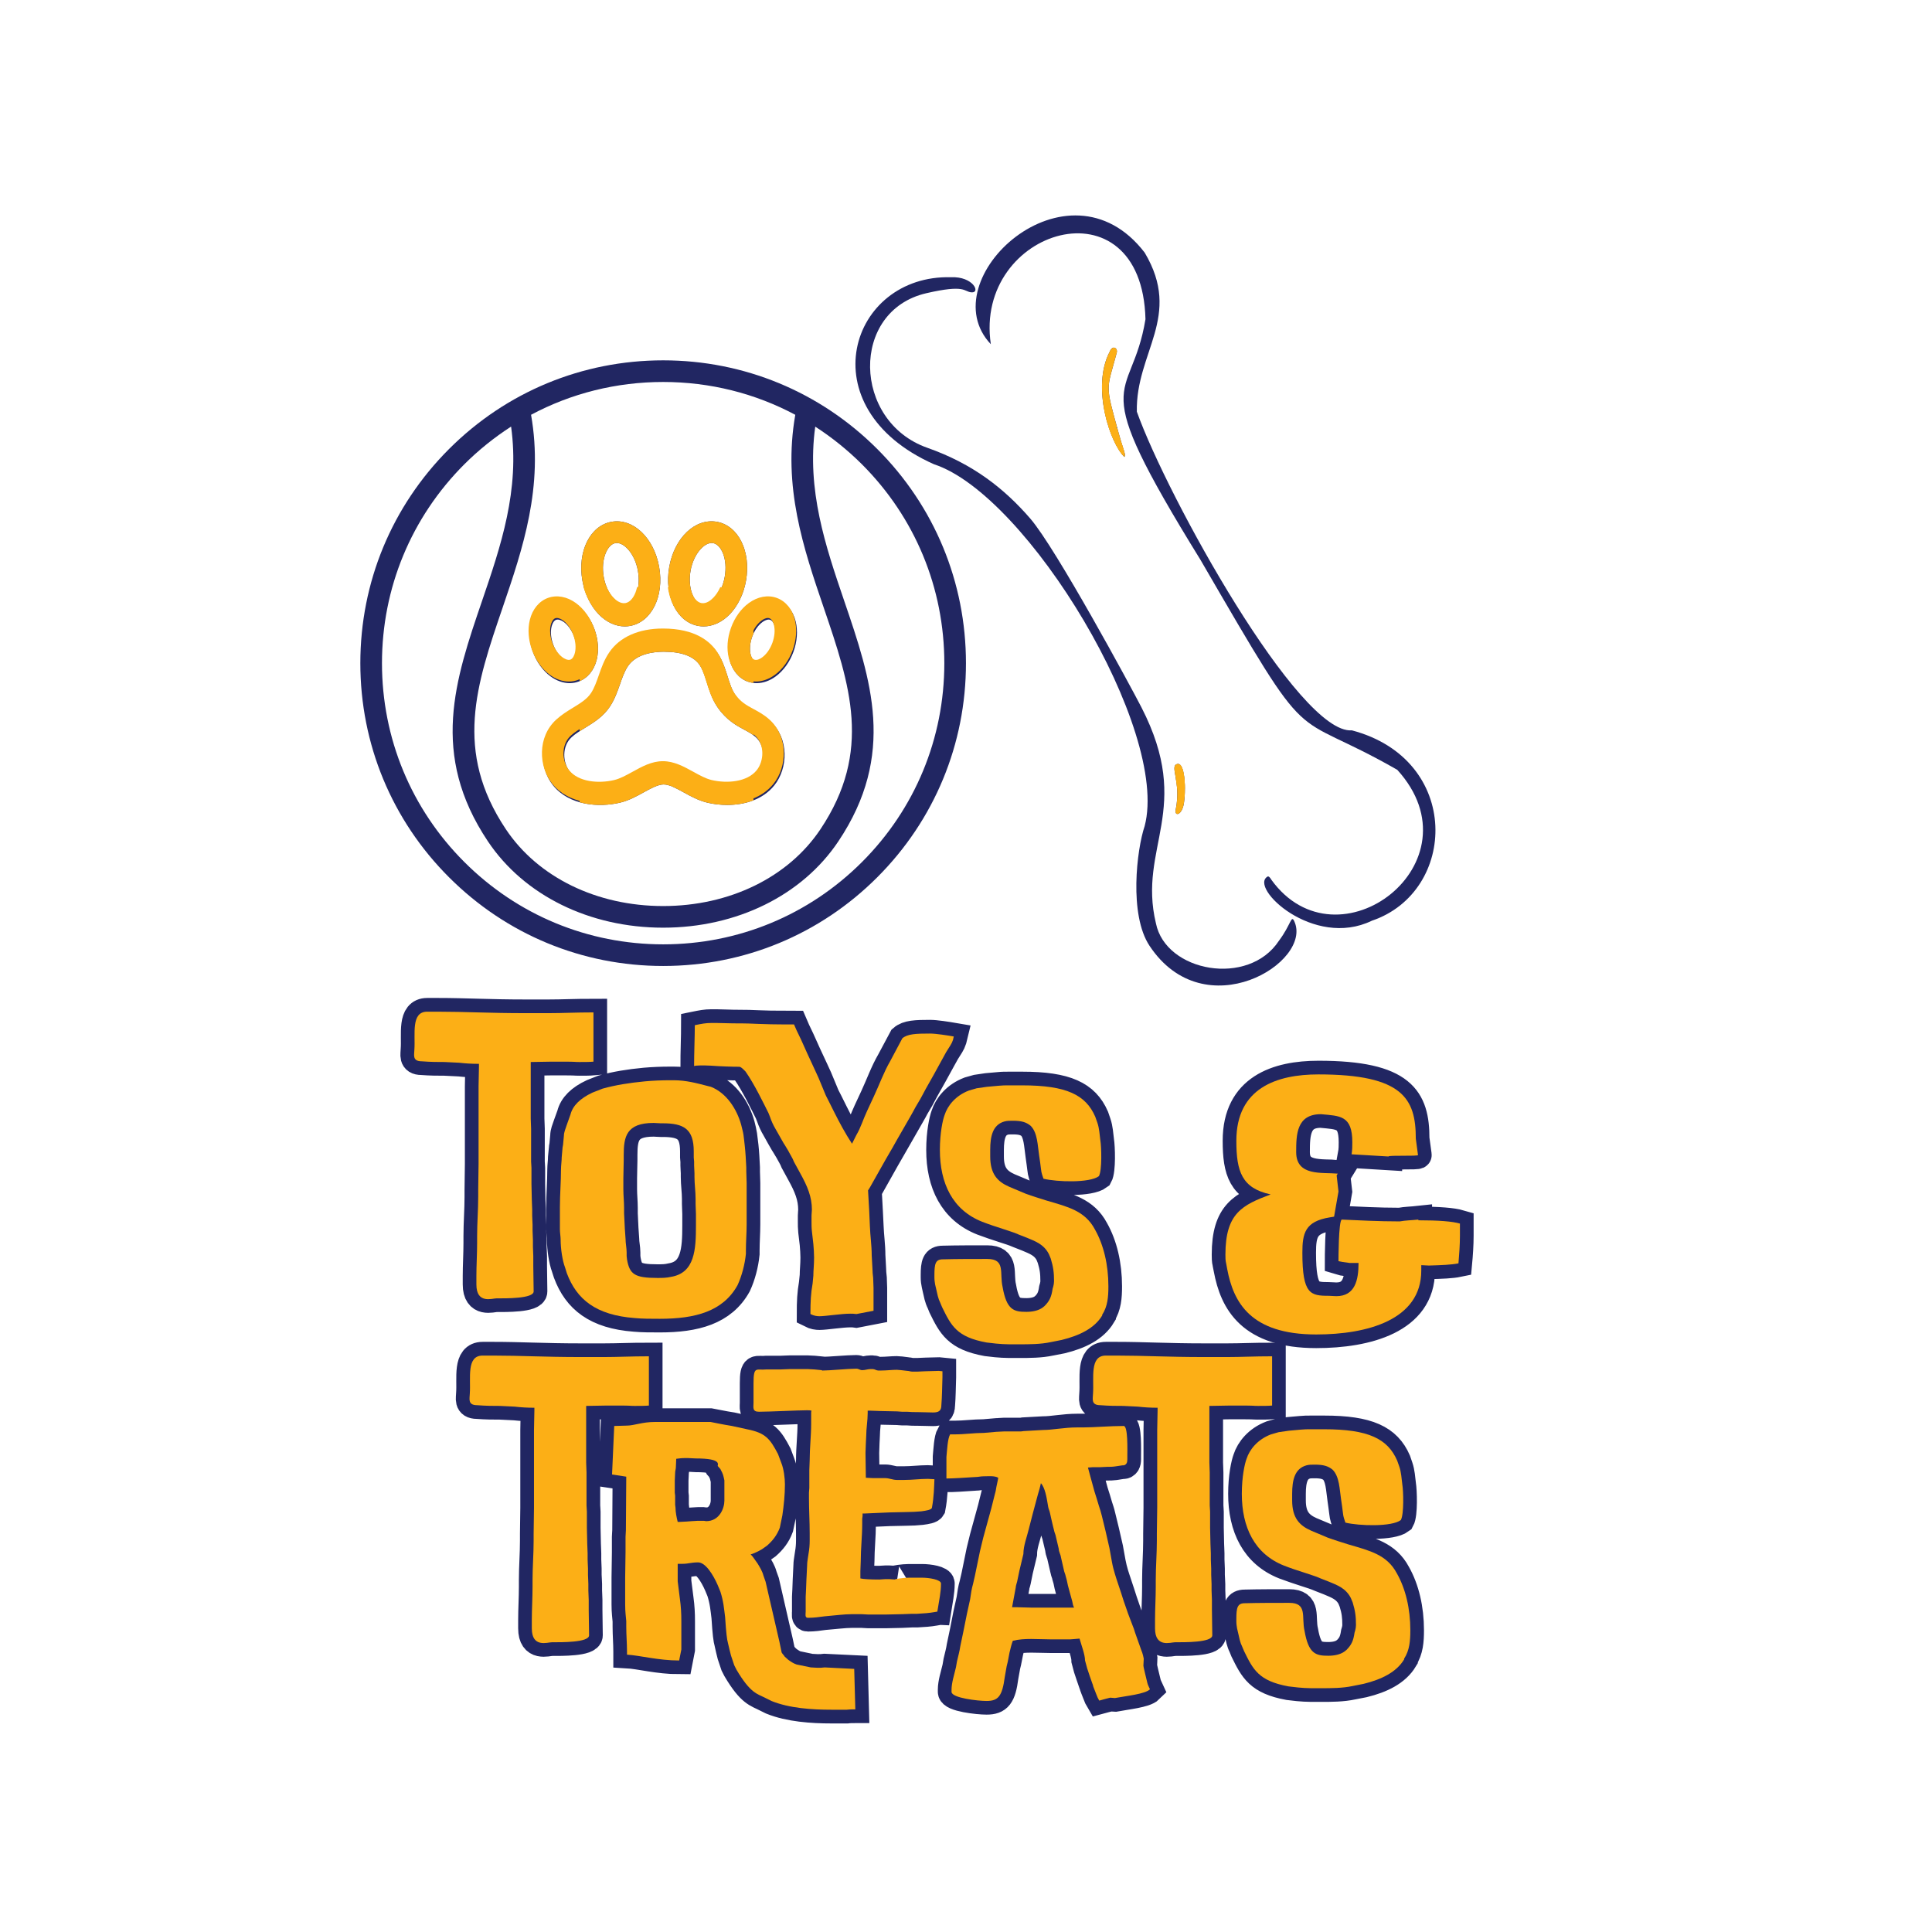 <svg xmlns="http://www.w3.org/2000/svg" xmlns:xlink="http://www.w3.org/1999/xlink" width="500" zoomAndPan="magnify" viewBox="0 0 375 375" height="500" preserveAspectRatio="xMidYMid meet" version="1.0"><defs><g/><clipPath id="4eea3e82ff"><path d="M 69.941 69.941 L 187.691 69.941 L 187.691 187.691 L 69.941 187.691 Z M 69.941 69.941 " clip-rule="nonzero"/></clipPath><clipPath id="82780e9f32"><path d="M 112.5 96.43 L 146.25 96.43 L 146.25 158.68 L 112.5 158.68 Z M 112.5 96.43 " clip-rule="nonzero"/></clipPath><clipPath id="e05c4860d2"><path d="M 141 116 L 146.25 116 L 146.25 133 L 141 133 Z M 141 116 " clip-rule="nonzero"/></clipPath><clipPath id="da5ab58baa"><path d="M 112.5 116 L 117 116 L 117 133 L 112.5 133 Z M 112.5 116 " clip-rule="nonzero"/></clipPath><clipPath id="c3b267a5b0"><path d="M 112.5 101 L 129 101 L 129 122 L 112.5 122 Z M 112.5 101 " clip-rule="nonzero"/></clipPath><clipPath id="75c1834792"><path d="M 112.5 122 L 146.25 122 L 146.25 157 L 112.5 157 Z M 112.5 122 " clip-rule="nonzero"/></clipPath><clipPath id="834a19a795"><path d="M 101.48 113.977 L 154.73 113.977 L 154.73 156.727 L 101.48 156.727 Z M 101.48 113.977 " clip-rule="nonzero"/></clipPath><clipPath id="43d193a669"><path d="M 129 113.977 L 145 113.977 L 145 122 L 129 122 Z M 129 113.977 " clip-rule="nonzero"/></clipPath><clipPath id="89efafc6d3"><path d="M 141 115 L 154.73 115 L 154.73 133 L 141 133 Z M 141 115 " clip-rule="nonzero"/></clipPath><clipPath id="99268e6726"><path d="M 112 113.977 L 129 113.977 L 129 122 L 112 122 Z M 112 113.977 " clip-rule="nonzero"/></clipPath><clipPath id="73440da089"><path d="M 189 41 L 279 41 L 279 181 L 189 181 Z M 189 41 " clip-rule="nonzero"/></clipPath><clipPath id="8521fc0da2"><path d="M 129.465 168.117 L 171.324 29.797 L 306.875 70.816 L 265.02 209.137 Z M 129.465 168.117 " clip-rule="nonzero"/></clipPath><clipPath id="b9e9740731"><path d="M 129.465 168.117 L 171.324 29.797 L 306.875 70.816 L 265.02 209.137 Z M 129.465 168.117 " clip-rule="nonzero"/></clipPath><clipPath id="866ed917b3"><path d="M 160.656 151.914 L 195.406 37.082 L 307.629 71.043 L 272.879 185.875 Z M 160.656 151.914 " clip-rule="nonzero"/></clipPath><clipPath id="4a32a26f20"><path d="M 160.656 151.914 L 195.406 37.082 L 306.832 70.805 L 272.082 185.637 Z M 160.656 151.914 " clip-rule="nonzero"/></clipPath><clipPath id="0b548ed1db"><path d="M 166 53 L 252 53 L 252 192 L 166 192 Z M 166 53 " clip-rule="nonzero"/></clipPath><clipPath id="7d6363e004"><path d="M 129.465 168.117 L 171.324 29.797 L 306.875 70.816 L 265.02 209.137 Z M 129.465 168.117 " clip-rule="nonzero"/></clipPath><clipPath id="f5db8b22a8"><path d="M 129.465 168.117 L 171.324 29.797 L 306.875 70.816 L 265.02 209.137 Z M 129.465 168.117 " clip-rule="nonzero"/></clipPath><clipPath id="50d0bc83fd"><path d="M 213 67 L 219 67 L 219 89 L 213 89 Z M 213 67 " clip-rule="nonzero"/></clipPath><clipPath id="dacb372e52"><path d="M 129.465 168.117 L 171.324 29.797 L 306.875 70.816 L 265.02 209.137 Z M 129.465 168.117 " clip-rule="nonzero"/></clipPath><clipPath id="2377cc2b74"><path d="M 129.465 168.117 L 171.324 29.797 L 306.875 70.816 L 265.02 209.137 Z M 129.465 168.117 " clip-rule="nonzero"/></clipPath><clipPath id="1919dcbb43"><path d="M 227 148 L 230 148 L 230 158 L 227 158 Z M 227 148 " clip-rule="nonzero"/></clipPath><clipPath id="80a5a032ec"><path d="M 129.465 168.117 L 171.324 29.797 L 306.875 70.816 L 265.02 209.137 Z M 129.465 168.117 " clip-rule="nonzero"/></clipPath><clipPath id="91bfbb5480"><path d="M 129.465 168.117 L 171.324 29.797 L 306.875 70.816 L 265.02 209.137 Z M 129.465 168.117 " clip-rule="nonzero"/></clipPath><clipPath id="ed6cf6f22f"><path d="M 226 133 L 240 133 L 240 160 L 226 160 Z M 226 133 " clip-rule="nonzero"/></clipPath><clipPath id="18b192abbe"><path d="M 226.254 157.848 L 233.578 133.641 L 239.113 135.316 L 231.785 159.52 Z M 226.254 157.848 " clip-rule="nonzero"/></clipPath><clipPath id="5f8cca5ddc"><path d="M 129.465 168.117 L 171.324 29.797 L 306.875 70.816 L 265.02 209.137 Z M 129.465 168.117 " clip-rule="nonzero"/></clipPath><clipPath id="e8fa5f9039"><path d="M 160.656 151.914 L 195.406 37.082 L 307.629 71.043 L 272.879 185.875 Z M 160.656 151.914 " clip-rule="nonzero"/></clipPath><clipPath id="211973e371"><path d="M 160.656 151.914 L 195.406 37.082 L 306.832 70.805 L 272.082 185.637 Z M 160.656 151.914 " clip-rule="nonzero"/></clipPath><clipPath id="1eb6edb815"><path d="M 226 133 L 240 133 L 240 160 L 226 160 Z M 226 133 " clip-rule="nonzero"/></clipPath><clipPath id="4f80bd218b"><path d="M 226.254 157.848 L 233.578 133.641 L 239.113 135.316 L 231.785 159.52 Z M 226.254 157.848 " clip-rule="nonzero"/></clipPath><clipPath id="73f544fd40"><path d="M 129.465 168.117 L 171.324 29.797 L 306.875 70.816 L 265.02 209.137 Z M 129.465 168.117 " clip-rule="nonzero"/></clipPath><clipPath id="eed0363006"><path d="M 227 148 L 230 148 L 230 158 L 227 158 Z M 227 148 " clip-rule="nonzero"/></clipPath><clipPath id="3a3f9f3f6f"><path d="M 226.254 157.848 L 233.578 133.641 L 239.113 135.316 L 231.785 159.52 Z M 226.254 157.848 " clip-rule="nonzero"/></clipPath><clipPath id="bcd98ffa58"><path d="M 129.465 168.117 L 171.324 29.797 L 306.875 70.816 L 265.02 209.137 Z M 129.465 168.117 " clip-rule="nonzero"/></clipPath><clipPath id="d5655c8aac"><path d="M 226 145 L 232 145 L 232 154 L 226 154 Z M 226 145 " clip-rule="nonzero"/></clipPath><clipPath id="f68f4ee1b0"><path d="M 226.418 152.309 L 228.512 145.395 L 231.969 146.441 L 229.879 153.355 Z M 226.418 152.309 " clip-rule="nonzero"/></clipPath><clipPath id="b4023dc4cb"><path d="M 129.465 168.117 L 171.324 29.797 L 306.875 70.816 L 265.02 209.137 Z M 129.465 168.117 " clip-rule="nonzero"/></clipPath><clipPath id="335684b10e"><path d="M 160.656 151.914 L 195.406 37.082 L 307.629 71.043 L 272.879 185.875 Z M 160.656 151.914 " clip-rule="nonzero"/></clipPath><clipPath id="21c0d4ac7f"><path d="M 160.656 151.914 L 195.406 37.082 L 306.832 70.805 L 272.082 185.637 Z M 160.656 151.914 " clip-rule="nonzero"/></clipPath><clipPath id="f549fcc3a7"><path d="M 226 145 L 232 145 L 232 154 L 226 154 Z M 226 145 " clip-rule="nonzero"/></clipPath><clipPath id="473dd24f22"><path d="M 226.418 152.309 L 228.512 145.395 L 231.969 146.441 L 229.879 153.355 Z M 226.418 152.309 " clip-rule="nonzero"/></clipPath><clipPath id="7d7e6f44ba"><path d="M 129.465 168.117 L 171.324 29.797 L 306.875 70.816 L 265.02 209.137 Z M 129.465 168.117 " clip-rule="nonzero"/></clipPath><clipPath id="e8ae0af59e"><path d="M 227 148 L 230 148 L 230 154 L 227 154 Z M 227 148 " clip-rule="nonzero"/></clipPath><clipPath id="06af76327b"><path d="M 226.418 152.309 L 228.512 145.395 L 231.969 146.441 L 229.879 153.355 Z M 226.418 152.309 " clip-rule="nonzero"/></clipPath><clipPath id="08e103b8fb"><path d="M 129.465 168.117 L 171.324 29.797 L 306.875 70.816 L 265.02 209.137 Z M 129.465 168.117 " clip-rule="nonzero"/></clipPath><clipPath id="6a695e1cf9"><path d="M 204 65 L 220 65 L 220 92 L 204 92 Z M 204 65 " clip-rule="nonzero"/></clipPath><clipPath id="72a76bedc5"><path d="M 204.633 89.098 L 211.746 65.582 L 219.355 67.883 L 212.238 91.398 Z M 204.633 89.098 " clip-rule="nonzero"/></clipPath><clipPath id="79918aeb0d"><path d="M 129.465 168.117 L 171.324 29.797 L 306.875 70.816 L 265.02 209.137 Z M 129.465 168.117 " clip-rule="nonzero"/></clipPath><clipPath id="09f7fd3faa"><path d="M 160.656 151.914 L 195.406 37.082 L 307.629 71.043 L 272.879 185.875 Z M 160.656 151.914 " clip-rule="nonzero"/></clipPath><clipPath id="d186ec540e"><path d="M 160.656 151.914 L 195.406 37.082 L 306.832 70.805 L 272.082 185.637 Z M 160.656 151.914 " clip-rule="nonzero"/></clipPath><clipPath id="6a34e31d80"><path d="M 204 65 L 220 65 L 220 92 L 204 92 Z M 204 65 " clip-rule="nonzero"/></clipPath><clipPath id="ad34e307cc"><path d="M 204.633 89.098 L 211.746 65.582 L 219.355 67.883 L 212.238 91.398 Z M 204.633 89.098 " clip-rule="nonzero"/></clipPath><clipPath id="d95be2ddc5"><path d="M 129.465 168.117 L 171.324 29.797 L 306.875 70.816 L 265.02 209.137 Z M 129.465 168.117 " clip-rule="nonzero"/></clipPath><clipPath id="7be5f1551a"><path d="M 213 67 L 219 67 L 219 89 L 213 89 Z M 213 67 " clip-rule="nonzero"/></clipPath><clipPath id="cf12a5db0d"><path d="M 204.633 89.098 L 211.746 65.582 L 219.355 67.883 L 212.238 91.398 Z M 204.633 89.098 " clip-rule="nonzero"/></clipPath><clipPath id="27ce25b640"><path d="M 129.465 168.117 L 171.324 29.797 L 306.875 70.816 L 265.02 209.137 Z M 129.465 168.117 " clip-rule="nonzero"/></clipPath><clipPath id="245a94d150"><path d="M 205 77 L 218 77 L 218 92 L 205 92 Z M 205 77 " clip-rule="nonzero"/></clipPath><clipPath id="e538f3c538"><path d="M 205.988 88.602 L 209.336 77.535 L 217.637 80.047 L 214.289 91.113 Z M 205.988 88.602 " clip-rule="nonzero"/></clipPath><clipPath id="6f684de31e"><path d="M 129.465 168.117 L 171.324 29.797 L 306.875 70.816 L 265.02 209.137 Z M 129.465 168.117 " clip-rule="nonzero"/></clipPath><clipPath id="5935de53f0"><path d="M 160.656 151.914 L 195.406 37.082 L 307.629 71.043 L 272.879 185.875 Z M 160.656 151.914 " clip-rule="nonzero"/></clipPath><clipPath id="374b2040b4"><path d="M 160.656 151.914 L 195.406 37.082 L 306.832 70.805 L 272.082 185.637 Z M 160.656 151.914 " clip-rule="nonzero"/></clipPath><clipPath id="719d164f57"><path d="M 205 77 L 218 77 L 218 92 L 205 92 Z M 205 77 " clip-rule="nonzero"/></clipPath><clipPath id="63f90c317b"><path d="M 205.988 88.602 L 209.336 77.535 L 217.637 80.047 L 214.289 91.113 Z M 205.988 88.602 " clip-rule="nonzero"/></clipPath><clipPath id="5847428dfa"><path d="M 129.465 168.117 L 171.324 29.797 L 306.875 70.816 L 265.02 209.137 Z M 129.465 168.117 " clip-rule="nonzero"/></clipPath><clipPath id="4cf17d0645"><path d="M 213 77 L 218 77 L 218 89 L 213 89 Z M 213 77 " clip-rule="nonzero"/></clipPath><clipPath id="e91ceb97d8"><path d="M 205.988 88.602 L 209.336 77.535 L 217.637 80.047 L 214.289 91.113 Z M 205.988 88.602 " clip-rule="nonzero"/></clipPath><clipPath id="3a5c8fb9ba"><path d="M 129.465 168.117 L 171.324 29.797 L 306.875 70.816 L 265.02 209.137 Z M 129.465 168.117 " clip-rule="nonzero"/></clipPath><clipPath id="e4c1d84439"><path d="M 189 74 L 220 74 L 220 95 L 189 95 Z M 189 74 " clip-rule="nonzero"/></clipPath><clipPath id="3e8876566b"><path d="M 184.254 84.59 L 187.391 74.215 L 219.207 83.844 L 216.066 94.219 Z M 184.254 84.59 " clip-rule="nonzero"/></clipPath><clipPath id="f139e44300"><path d="M 129.465 168.117 L 171.324 29.797 L 306.875 70.816 L 265.02 209.137 Z M 129.465 168.117 " clip-rule="nonzero"/></clipPath><clipPath id="0880a889cb"><path d="M 160.656 151.914 L 195.406 37.082 L 307.629 71.043 L 272.879 185.875 Z M 160.656 151.914 " clip-rule="nonzero"/></clipPath><clipPath id="0d2088e1b3"><path d="M 160.656 151.914 L 195.406 37.082 L 306.832 70.805 L 272.082 185.637 Z M 160.656 151.914 " clip-rule="nonzero"/></clipPath><clipPath id="30a1dbc53d"><path d="M 184 74 L 220 74 L 220 95 L 184 95 Z M 184 74 " clip-rule="nonzero"/></clipPath><clipPath id="6d07b5766c"><path d="M 184.254 84.59 L 187.391 74.215 L 219.207 83.844 L 216.066 94.219 Z M 184.254 84.59 " clip-rule="nonzero"/></clipPath><clipPath id="e370babadd"><path d="M 129.465 168.117 L 171.324 29.797 L 306.875 70.816 L 265.02 209.137 Z M 129.465 168.117 " clip-rule="nonzero"/></clipPath><clipPath id="2f4ab215cf"><path d="M 213 74 L 219 74 L 219 89 L 213 89 Z M 213 74 " clip-rule="nonzero"/></clipPath><clipPath id="7b750b69e1"><path d="M 184.254 84.59 L 187.391 74.215 L 219.207 83.844 L 216.066 94.219 Z M 184.254 84.59 " clip-rule="nonzero"/></clipPath><clipPath id="3911d4d35d"><path d="M 129.465 168.117 L 171.324 29.797 L 306.875 70.816 L 265.02 209.137 Z M 129.465 168.117 " clip-rule="nonzero"/></clipPath><clipPath id="c1a69f6533"><path d="M 203 81 L 220 81 L 220 91 L 203 91 Z M 203 81 " clip-rule="nonzero"/></clipPath><clipPath id="b12fdcfd86"><path d="M 203.129 86.074 L 204.387 81.926 L 219.602 86.531 L 218.344 90.68 Z M 203.129 86.074 " clip-rule="nonzero"/></clipPath><clipPath id="620f022a0a"><path d="M 129.465 168.117 L 171.324 29.797 L 306.875 70.816 L 265.02 209.137 Z M 129.465 168.117 " clip-rule="nonzero"/></clipPath><clipPath id="dd3991c8f8"><path d="M 160.656 151.914 L 195.406 37.082 L 307.629 71.043 L 272.879 185.875 Z M 160.656 151.914 " clip-rule="nonzero"/></clipPath><clipPath id="7d5d12a650"><path d="M 160.656 151.914 L 195.406 37.082 L 306.832 70.805 L 272.082 185.637 Z M 160.656 151.914 " clip-rule="nonzero"/></clipPath><clipPath id="1beb928da7"><path d="M 203 81 L 220 81 L 220 91 L 203 91 Z M 203 81 " clip-rule="nonzero"/></clipPath><clipPath id="6fc9f64473"><path d="M 203.129 86.074 L 204.387 81.926 L 219.602 86.531 L 218.344 90.68 Z M 203.129 86.074 " clip-rule="nonzero"/></clipPath><clipPath id="c6060b6071"><path d="M 129.465 168.117 L 171.324 29.797 L 306.875 70.816 L 265.02 209.137 Z M 129.465 168.117 " clip-rule="nonzero"/></clipPath><clipPath id="44bc1296c5"><path d="M 213 81 L 219 81 L 219 89 L 213 89 Z M 213 81 " clip-rule="nonzero"/></clipPath><clipPath id="96c467fe8f"><path d="M 203.129 86.074 L 204.387 81.926 L 219.602 86.531 L 218.344 90.68 Z M 203.129 86.074 " clip-rule="nonzero"/></clipPath><clipPath id="291e82ab74"><path d="M 129.465 168.117 L 171.324 29.797 L 306.875 70.816 L 265.02 209.137 Z M 129.465 168.117 " clip-rule="nonzero"/></clipPath></defs><rect x="-37.5" width="450" fill="#ffffff" y="-37.5" height="450" fill-opacity="1"/><rect x="-37.5" width="450" fill="#ffffff" y="-37.5" height="450" fill-opacity="1"/><g clip-path="url(#4eea3e82ff)"><path fill="#212662" d="M 170.281 87.156 C 159.184 76.055 144.422 69.941 128.723 69.941 C 113.02 69.941 98.258 76.055 87.156 87.156 C 76.055 98.258 69.941 113.02 69.941 128.723 C 69.941 144.422 76.055 159.184 87.156 170.281 C 98.258 181.383 113.016 187.496 128.715 187.496 C 144.418 187.496 159.176 181.383 170.277 170.281 C 181.375 159.184 187.492 144.418 187.492 128.723 C 187.492 113.027 181.383 98.258 170.281 87.156 Z M 154.363 80.512 C 151.914 94.496 155.949 106.414 159.883 117.945 C 164.977 132.898 169.383 145.805 159.242 160.965 C 153.008 170.293 141.594 175.863 128.715 175.863 C 115.844 175.863 104.43 170.293 98.195 160.965 C 88.043 145.785 92.453 132.891 97.555 117.953 C 101.488 106.426 105.535 94.508 103.078 80.508 C 110.875 76.344 119.629 74.141 128.723 74.141 C 137.809 74.141 146.562 76.348 154.363 80.512 Z M 167.316 167.316 C 157.008 177.621 143.301 183.297 128.723 183.297 C 114.145 183.297 100.438 177.621 90.129 167.316 C 79.816 157.008 74.141 143.301 74.141 128.723 C 74.141 114.145 79.816 100.438 90.121 90.121 C 92.918 87.328 95.969 84.891 99.203 82.801 C 100.918 95.113 97.191 106.027 93.578 116.602 C 88.34 131.922 83.395 146.395 94.699 163.301 C 101.715 173.797 114.434 180.062 128.711 180.062 C 142.992 180.062 155.711 173.797 162.727 163.301 C 174.02 146.418 169.082 131.93 163.848 116.594 C 160.246 106.023 156.539 95.109 158.238 82.812 C 161.477 84.902 164.516 87.344 167.309 90.129 C 177.617 100.438 183.293 114.145 183.293 128.723 C 183.293 143.301 177.621 157.008 167.316 167.316 Z M 167.316 167.316 " fill-opacity="1" fill-rule="nonzero"/></g><path fill="#212662" d="M 136.566 121.586 C 136.23 121.586 135.898 121.555 135.562 121.496 C 131.383 120.758 128.891 115.742 129.895 110.07 C 130.891 104.406 134.922 100.539 139.133 101.277 C 143.312 102.016 145.801 107.031 144.801 112.703 C 144.352 115.254 143.238 117.562 141.672 119.203 C 140.188 120.746 138.375 121.586 136.566 121.586 Z M 138.141 105.391 C 136.602 105.391 134.602 107.574 134.031 110.805 C 133.43 114.223 134.734 117.086 136.297 117.363 C 137.289 117.551 138.184 116.77 138.641 116.293 C 139.625 115.266 140.363 113.691 140.668 111.977 C 141.289 108.457 139.973 105.691 138.406 105.414 C 138.32 105.402 138.23 105.391 138.141 105.391 Z M 138.141 105.391 " fill-opacity="1" fill-rule="nonzero"/><path fill="#212662" d="M 146.855 132.598 C 146.266 132.598 145.684 132.492 145.133 132.297 C 143.41 131.672 142.121 130.117 141.613 128.035 C 141.168 126.23 141.324 124.141 142.043 122.152 C 142.766 120.164 143.992 118.461 145.492 117.363 C 147.223 116.102 149.203 115.734 150.922 116.367 C 152.645 116.992 153.934 118.547 154.441 120.625 C 154.887 122.434 154.73 124.523 154.012 126.504 C 153.289 128.492 152.062 130.195 150.562 131.293 C 149.391 132.152 148.105 132.598 146.855 132.598 Z M 149.191 120.258 C 148.711 120.258 148.203 120.59 147.98 120.75 C 147.148 121.359 146.43 122.387 145.996 123.586 C 145.566 124.781 145.449 126.035 145.695 127.035 C 145.773 127.363 146.027 128.152 146.574 128.348 C 147.125 128.547 147.816 128.109 148.094 127.906 C 148.922 127.297 149.645 126.27 150.074 125.07 C 150.508 123.875 150.621 122.617 150.375 121.629 C 150.297 121.297 150.047 120.512 149.5 120.312 C 149.398 120.277 149.293 120.258 149.191 120.258 Z M 149.191 120.258 " fill-opacity="1" fill-rule="nonzero"/><path fill="#212662" d="M 110.582 132.598 C 109.332 132.598 108.047 132.152 106.875 131.293 C 105.375 130.195 104.148 128.492 103.426 126.504 C 102.707 124.516 102.551 122.434 102.996 120.625 C 103.504 118.547 104.793 116.992 106.516 116.367 C 108.238 115.742 110.223 116.102 111.945 117.363 C 113.445 118.461 114.672 120.164 115.395 122.152 C 116.113 124.141 116.27 126.223 115.824 128.031 C 115.316 130.109 114.031 131.66 112.305 132.289 C 111.754 132.492 111.176 132.598 110.582 132.598 Z M 108.246 120.258 C 108.145 120.258 108.039 120.277 107.938 120.305 C 107.391 120.504 107.141 121.293 107.062 121.621 C 106.816 122.613 106.93 123.867 107.363 125.07 C 107.793 126.266 108.52 127.297 109.344 127.898 C 109.621 128.098 110.316 128.543 110.863 128.344 C 111.41 128.145 111.664 127.359 111.742 127.027 C 111.988 126.035 111.875 124.781 111.441 123.586 C 111.008 122.391 110.281 121.359 109.457 120.75 C 109.234 120.59 108.727 120.258 108.246 120.258 Z M 108.246 120.258 " fill-opacity="1" fill-rule="nonzero"/><path fill="#212662" d="M 121.281 121.586 C 119.477 121.586 117.664 120.75 116.18 119.203 C 114.613 117.566 113.496 115.262 113.043 112.703 C 112.043 107.031 114.535 102.016 118.715 101.277 C 122.891 100.539 126.949 104.402 127.945 110.07 C 128.949 115.742 126.457 120.758 122.277 121.496 C 121.953 121.555 121.617 121.586 121.281 121.586 Z M 119.711 105.391 C 119.621 105.391 119.531 105.398 119.449 105.414 C 117.879 105.691 116.578 108.559 117.184 111.977 C 117.488 113.691 118.227 115.266 119.215 116.293 C 119.664 116.77 120.57 117.543 121.555 117.363 C 123.125 117.086 124.438 114.324 123.82 110.805 C 123.25 107.578 121.25 105.391 119.711 105.391 Z M 119.711 105.391 " fill-opacity="1" fill-rule="nonzero"/><path fill="#212662" d="M 141.148 156.238 C 139.797 156.238 138.488 156.078 137.336 155.805 C 135.617 155.402 134.062 154.551 132.691 153.793 C 131.262 153.008 129.918 152.262 128.816 152.262 C 127.719 152.262 126.375 153.008 124.945 153.793 C 123.574 154.551 122.02 155.41 120.301 155.805 C 116.312 156.738 110.523 156.406 107.332 152.426 C 104.699 149.137 104.402 143.344 108.148 139.953 C 109.176 139.023 110.293 138.34 111.375 137.68 C 112.852 136.77 114.125 135.988 114.906 134.777 C 115.523 133.809 115.934 132.645 116.367 131.414 C 116.891 129.918 117.43 128.363 118.426 126.906 C 120.457 123.941 124.145 122.309 128.805 122.309 C 128.805 122.309 128.812 122.309 128.812 122.309 C 135.172 122.309 138.105 124.867 139.445 127.012 C 140.328 128.422 140.789 129.906 141.238 131.34 C 141.66 132.68 142.051 133.949 142.754 134.949 C 143.883 136.566 145.066 137.203 146.438 137.941 C 147.383 138.453 148.465 139.035 149.488 139.961 C 153.234 143.348 152.934 149.145 150.305 152.43 C 148.039 155.254 144.461 156.238 141.148 156.238 Z M 128.824 148.059 C 131 148.059 132.898 149.102 134.73 150.113 C 135.965 150.797 137.145 151.445 138.297 151.715 C 141.316 152.418 145.191 152.102 147.035 149.801 C 148.441 148.039 148.645 144.844 146.676 143.066 C 146.031 142.484 145.301 142.086 144.449 141.629 C 142.922 140.809 141.023 139.781 139.324 137.348 C 138.254 135.816 137.738 134.172 137.246 132.586 C 136.859 131.352 136.496 130.18 135.898 129.227 C 134.77 127.414 132.391 126.5 128.828 126.5 C 128.828 126.5 128.824 126.5 128.824 126.5 C 126.945 126.5 123.555 126.859 121.902 129.273 C 121.227 130.273 120.793 131.496 120.344 132.793 C 119.852 134.199 119.34 135.66 118.449 137.047 C 117.148 139.07 115.254 140.23 113.578 141.258 C 112.617 141.848 111.711 142.398 110.973 143.07 C 109.008 144.852 109.207 148.047 110.613 149.805 C 112.457 152.105 116.332 152.43 119.352 151.723 C 120.504 151.449 121.676 150.801 122.918 150.117 C 124.75 149.102 126.645 148.059 128.824 148.059 Z M 128.824 148.059 " fill-opacity="1" fill-rule="nonzero"/><path stroke-linecap="butt" transform="matrix(0.75, 0, 0, 0.75, 0, 205.539)" fill="none" stroke-linejoin="miter" d="M 153.578 -12.031 C 148.786 -12.031 145.651 -11.849 141.99 -11.849 L 135.833 -11.849 C 126.594 -11.849 120.37 -12.24 113.391 -12.24 L 110.552 -12.24 C 106.292 -12.24 107.536 -6.386 107.234 -2.422 C 107.234 -1.177 106.589 0.62 109.125 0.62 C 111.5 0.802 113.276 0.802 115.073 0.802 L 118.849 0.989 C 120.557 1.172 122.146 1.265 123.943 1.265 L 123.943 2.026 C 123.943 3.635 123.849 5.318 123.849 7.026 L 123.849 27.14 C 123.849 29.401 123.76 31.661 123.76 33.916 L 123.76 35.713 C 123.76 39.125 123.484 42.422 123.484 45.833 L 123.484 47.604 C 123.484 50.443 123.297 53.458 123.297 56.109 L 123.297 58.37 C 123.297 63.463 127.354 61.963 128.484 61.963 C 130.833 61.963 138.115 62.057 138.115 60.166 C 138.115 58 138.026 55.833 138.026 53.552 L 138.026 51.015 C 138.026 50.166 137.932 49.406 137.932 48.552 L 137.932 46.87 C 137.932 46.109 137.818 45.255 137.818 44.495 L 137.818 42.906 C 137.818 42.146 137.724 41.385 137.724 40.531 L 137.724 38.943 C 137.724 38.088 137.63 37.328 137.63 36.474 C 137.63 35.073 137.542 33.734 137.542 32.328 L 137.542 28.182 C 137.542 27.604 137.448 27.14 137.448 26.568 L 137.448 18.062 C 137.448 17.208 137.354 16.265 137.354 15.437 L 137.354 0.802 C 139.151 0.802 141.042 0.713 142.839 0.713 L 145.193 0.713 C 149.615 0.713 148.396 0.802 149.917 0.802 C 151.318 0.802 152.542 0.802 153.578 0.713 Z M 173.5 5.526 C 171.151 5.526 168.958 5.62 166.885 5.802 C 162.922 6.172 159.349 6.75 155.943 7.693 L 153.313 8.729 C 150.089 10.229 148.198 12.12 147.646 14.401 L 146.698 17.026 C 146.307 18.156 145.938 19.01 145.938 19.859 L 145.755 21.844 C 145.755 22.328 145.573 22.786 145.573 23.271 L 145.365 25.437 C 145.365 26.38 145.177 27.604 145.177 28.64 C 145.177 31.75 144.901 35.161 144.901 38.364 L 144.901 44.125 C 144.901 44.979 145.089 45.922 145.089 46.755 C 145.089 49.125 145.573 52.239 146.214 53.943 L 146.698 55.443 C 149.234 62.239 154.234 66.297 164.26 67.057 C 166.24 67.239 168.406 67.239 170.76 67.239 C 179.932 67.239 187.099 65.349 190.875 58.552 C 192.005 56.109 192.766 53.182 193.042 50.443 L 193.042 49.588 C 193.042 47.328 193.224 45.073 193.224 42.791 L 193.224 32.146 C 193.224 31.104 193.135 30.047 193.135 29.125 L 193.135 28.062 C 193.042 26.083 192.948 24.307 192.766 22.604 L 192.557 20.896 C 192.464 20.047 192.375 19.307 192.188 18.547 L 191.823 17.026 C 190.693 12.969 188.042 8.823 183.984 7.208 L 183.224 7.026 C 180.297 6.265 177.557 5.526 174.354 5.526 Z M 161.333 30.901 C 161.333 29.219 161.427 27.604 161.427 26.198 L 161.427 24.859 C 161.427 20.135 162.073 16.568 169.167 16.568 C 169.719 16.568 170.391 16.656 170.943 16.656 L 171.521 16.656 C 176.911 16.656 179.536 18.062 179.536 23.916 L 179.536 25.531 C 179.536 25.901 179.63 26.198 179.63 26.568 L 179.63 27.604 C 179.63 28.271 179.724 28.916 179.724 29.583 L 179.724 30.531 C 179.724 32.422 180.021 34.307 180.021 36.198 L 180.021 37.515 C 180.021 38.364 180.115 39.312 180.115 40.161 L 180.115 43.088 C 180.115 49.312 179.813 55.349 173.682 56.385 C 172.464 56.687 171.333 56.687 170.115 56.687 C 164.26 56.687 162.922 55.739 162.276 51.87 C 162.276 51.568 162.188 51.291 162.188 51.015 L 162.188 50.073 C 162.188 48.943 161.885 47.698 161.885 46.568 L 161.703 43.943 C 161.703 43.276 161.609 42.604 161.609 41.958 C 161.609 41.291 161.516 40.625 161.516 39.979 L 161.516 38.552 C 161.516 36.958 161.333 35.349 161.333 33.734 Z M 240.693 -6.573 C 237.026 -6.573 234.839 -6.479 233.526 -5.328 L 230.411 0.505 C 228.708 3.432 227.578 6.656 226.172 9.677 L 224.375 13.547 C 223.432 15.531 222.76 17.786 221.63 19.677 L 220.505 21.937 C 218.708 19.193 217.188 16.38 215.87 13.729 L 214.464 10.896 C 214.073 10.135 213.703 9.489 213.427 8.729 L 211.818 4.859 L 210.781 2.599 L 208.979 -1.271 L 207.276 -5.052 L 206.146 -7.422 L 205.5 -8.922 C 194.531 -8.922 197.182 -9.198 189.74 -9.198 C 188.313 -9.198 186.995 -9.313 185.568 -9.313 L 183.979 -9.313 C 182.734 -9.313 181.604 -9.104 179.807 -8.74 C 179.807 -5.995 179.625 -1.479 179.625 1.838 C 180.292 1.656 181.995 1.656 183.979 1.75 C 186.422 1.932 189.531 2.026 191.328 2.026 C 191.604 2.026 192 2.302 192.458 2.786 L 192.943 3.245 C 195.203 6.474 197.667 11.562 198.885 14.005 L 199.255 14.953 C 199.646 16.083 200.109 17.12 200.688 18.062 L 201.906 20.255 C 202.37 20.989 202.667 21.656 203.13 22.328 L 203.979 23.734 C 204.464 24.677 205.109 25.62 205.5 26.661 L 207.094 29.583 C 208.979 32.974 210.109 35.713 210.109 39.036 C 210.109 39.495 210.021 39.979 210.021 40.531 L 210.021 42.146 C 210.021 42.906 210.021 43.734 210.109 44.588 L 210.5 47.906 C 210.594 49.036 210.688 50.255 210.688 51.385 C 210.688 53.37 210.5 54.703 210.5 56.109 L 210.297 58.094 C 209.833 60.739 209.74 62.818 209.74 66.021 C 210.688 66.505 211.448 66.594 212.094 66.594 C 213.615 66.594 217.76 65.927 220.021 65.927 C 220.505 65.927 221.057 65.927 221.63 66.021 L 226.057 65.166 L 226.057 59.219 C 226.057 58.37 225.964 57.515 225.964 56.687 C 225.875 55.833 225.781 55.073 225.781 54.219 L 225.599 50.833 C 225.599 48.276 225.229 45.833 225.135 43.276 L 224.927 39.036 C 224.927 38.458 224.839 37.995 224.839 37.422 L 224.651 34.031 L 225.135 33.271 L 229.281 25.901 L 230.964 22.974 L 232.208 20.807 L 235.505 15.047 L 236.359 13.547 C 237.12 12.026 238.063 10.713 238.802 9.193 L 239.563 7.786 L 241.635 4.099 L 243.708 0.318 L 244.859 -1.755 L 245.99 -3.552 C 246.266 -4.016 246.453 -4.406 246.635 -4.959 L 246.844 -5.813 C 245.229 -6.089 242.214 -6.573 240.693 -6.573 Z M 243.245 23.547 C 243.245 32.234 246.542 39.125 254.193 42.146 C 255.896 42.791 257.875 43.458 259.677 44.036 L 261.656 44.682 C 262.302 44.885 262.969 45.161 263.641 45.443 L 265.802 46.291 C 267.786 47.146 270.135 47.906 271.474 50.531 L 271.932 51.661 C 272.604 53.849 272.786 55.255 272.786 57.515 C 272.786 58 272.693 58.458 272.604 58.854 L 272.417 59.5 C 272.12 61.479 271.656 62.63 270.323 63.943 L 269.859 64.312 C 268.729 65.166 267.12 65.443 265.62 65.443 C 262.396 65.443 260.505 64.984 259.469 59.036 C 258.615 55.443 260.318 51.776 255.505 51.776 C 251.724 51.776 247.578 51.776 244.005 51.87 C 242.115 51.87 241.818 53 241.818 55.927 L 241.818 56.573 C 241.818 57.239 241.906 57.818 242.021 58.37 L 242.297 59.614 C 242.578 60.833 242.76 61.963 243.339 63.094 L 243.797 64.224 C 246.172 69.036 247.578 71.963 255.318 73.39 L 257.786 73.672 C 258.823 73.76 260.042 73.854 261.172 73.854 L 263.641 73.854 C 266.359 73.854 269.286 73.854 271.932 73.276 L 274.771 72.724 C 279.401 71.594 283.271 69.708 285.255 66.385 L 285.255 66.203 C 286.661 64.036 286.844 61.594 286.844 58.854 C 286.844 53.276 285.625 48.088 283.365 44.125 C 280.807 39.312 276.38 38.276 270.896 36.661 C 269.099 36.109 267.208 35.531 265.411 34.864 L 261.172 33.088 C 258.156 31.75 256.266 29.771 256.266 25.255 L 256.266 23.547 C 256.266 19.953 256.932 17.026 259.953 16.172 C 260.62 15.989 261.266 15.989 262.12 15.989 C 264.375 15.989 265.62 16.38 266.75 17.328 C 268.547 19.099 268.547 22.51 268.917 24.859 L 269.193 26.844 C 269.583 29.677 269.375 29.01 270.047 30.989 C 273.547 31.844 282.026 32.146 284.401 30.344 C 285.255 28.823 285.047 22.698 284.771 21.083 C 284.583 19.583 284.495 17.974 284.01 16.568 L 283.458 14.953 C 280.99 9.281 275.99 6.838 264.583 6.838 L 261.078 6.838 C 260.229 6.838 259.375 6.838 258.521 6.932 L 255.411 7.208 L 252.786 7.599 L 250.802 8.156 C 247.302 9.489 245.224 12.12 244.464 14.489 C 244.005 15.713 243.245 19.099 243.245 23.547 Z M 347.25 41.568 C 346.401 41.958 346.401 52.052 346.401 52.328 C 346.677 52.422 347.807 52.609 349.328 52.812 L 351.583 52.812 C 351.583 57.146 350.734 61.385 345.823 61.385 C 345.177 61.385 344.604 61.297 343.932 61.297 C 339.12 61.297 337.042 60.927 337.042 50.166 C 337.042 45.161 337.714 42.052 344.141 41.015 L 345.271 40.807 L 346.401 34.307 L 345.917 30.161 L 346.214 29.677 C 342.161 29.307 335.453 30.437 335.453 24.099 C 335.453 19.583 335.547 14.286 341.859 14.286 C 346.771 14.765 349.995 14.583 349.995 21.568 C 349.995 22.51 349.995 23.547 349.786 24.677 L 359.328 25.255 C 359.328 24.859 367.161 25.255 366.979 24.859 L 366.401 20.62 C 366.401 10.323 363.104 4.005 341.214 4.005 C 330.453 4.005 319.969 7.51 319.969 21.177 C 319.969 29.125 321.375 33.458 328.839 35.073 C 321.578 37.791 317.135 39.864 317.135 50.625 C 317.135 51.291 317.135 52.239 317.318 52.906 L 317.615 54.406 C 319.208 62.906 323.563 71.297 340.641 71.297 C 353.844 71.297 367.833 67.541 367.833 54.797 L 367.833 53.37 C 368.474 53.37 369.146 53.458 369.813 53.458 C 373.109 53.37 375.667 53.276 377.443 52.906 C 377.646 50.739 377.833 48.088 377.833 45.719 L 377.833 42.604 C 375.943 42.052 372.349 41.755 367.073 41.755 L 367.073 41.568 C 365.365 41.755 363.87 41.755 362.255 42.052 C 356.583 42.052 351.583 41.755 347.25 41.568 Z M 347.25 41.568 " stroke="#212662" stroke-width="7.08" stroke-opacity="1" stroke-miterlimit="4"/><path stroke-linecap="butt" transform="matrix(0.75, 0, 0, 0.75, 0, 205.539)" fill="none" stroke-linejoin="miter" d="M 167.922 76.969 C 163.13 76.969 159.995 77.151 156.333 77.151 L 150.177 77.151 C 140.938 77.151 134.714 76.76 127.734 76.76 L 124.896 76.76 C 120.635 76.76 121.88 82.614 121.578 86.578 C 121.578 87.823 120.932 89.62 123.469 89.62 C 125.844 89.802 127.62 89.802 129.417 89.802 L 133.193 89.989 C 134.901 90.172 136.49 90.265 138.286 90.265 L 138.286 91.026 C 138.286 92.635 138.193 94.318 138.193 96.026 L 138.193 116.14 C 138.193 118.401 138.104 120.661 138.104 122.916 L 138.104 124.713 C 138.104 128.125 137.828 131.422 137.828 134.833 L 137.828 136.604 C 137.828 139.443 137.641 142.458 137.641 145.109 L 137.641 147.37 C 137.641 152.463 141.698 150.963 142.828 150.963 C 145.177 150.963 152.458 151.057 152.458 149.166 C 152.458 147 152.37 144.833 152.37 142.552 L 152.37 140.015 C 152.37 139.166 152.276 138.406 152.276 137.552 L 152.276 135.87 C 152.276 135.109 152.161 134.255 152.161 133.495 L 152.161 131.906 C 152.161 131.146 152.068 130.385 152.068 129.531 L 152.068 127.943 C 152.068 127.088 151.974 126.328 151.974 125.474 C 151.974 124.073 151.885 122.734 151.885 121.328 L 151.885 117.182 C 151.885 116.604 151.792 116.14 151.792 115.568 L 151.792 107.062 C 151.792 106.208 151.698 105.265 151.698 104.437 L 151.698 89.802 C 153.495 89.802 155.385 89.713 157.182 89.713 L 159.536 89.713 C 163.958 89.713 162.74 89.802 164.26 89.802 C 165.661 89.802 166.885 89.802 167.922 89.713 Z M 162.078 108.099 L 161.99 121.974 C 161.99 122.547 161.896 123.125 161.896 123.677 L 161.896 127.64 C 161.896 129.922 161.802 132.088 161.802 134.161 L 161.802 141.146 C 161.802 143.312 161.99 144.166 162.078 145.479 L 162.078 146.906 C 162.078 149.073 162.266 151.239 162.266 153.406 L 162.266 154.166 C 165.563 154.349 170.375 155.687 175.771 155.687 L 176.323 152.854 L 176.323 145.573 C 176.323 143.495 176.229 141.724 175.953 139.739 L 175.375 135.203 L 175.375 130.661 L 176.531 130.661 C 178.214 130.661 178.786 130.291 180.677 130.291 C 182.568 130.291 184.547 133.401 185.771 136.239 L 186.438 137.849 C 187.266 140.479 187.385 142.276 187.661 144.443 C 187.938 148.703 188.12 150.203 188.422 151.239 L 188.786 152.854 L 189.156 154.349 L 190.01 156.906 L 190.589 158.036 C 194.276 164.26 195.958 164.26 198.146 165.411 L 199.641 166.151 C 204.276 168.041 210.219 168.432 215.13 168.432 L 219.182 168.432 C 219.182 168.432 219.76 168.338 221.349 168.338 L 221.073 157.854 L 213.422 157.484 C 212.755 157.578 212.203 157.578 211.625 157.578 C 210.979 157.578 210.406 157.484 209.828 157.484 L 206.167 156.724 C 205.313 156.448 204.646 155.963 203.974 155.505 L 203.052 154.651 C 202.844 154.26 202.479 153.984 202.292 153.614 L 201.719 150.87 L 198.146 135.291 L 197.568 133.682 C 197.292 132.552 196.625 131.515 196.047 130.568 L 195.589 129.922 C 195.104 129.255 194.828 128.771 194.276 128.219 C 194.458 128.219 195.771 127.734 197.198 126.88 L 198.516 125.958 C 199.922 124.713 201.073 123.307 201.807 121.328 L 202.479 118.125 C 202.844 115.474 203.146 112.823 203.146 110.083 C 203.146 108.583 202.844 106.12 202.203 104.526 L 201.349 102.245 C 199.276 98.281 198.146 96.786 193.328 95.838 L 189.458 94.989 C 186.99 94.62 184.458 94.041 183.88 93.953 L 169.526 93.953 C 166.135 93.953 164.156 94.896 162.172 94.896 L 158.969 94.989 L 158.396 107.547 Z M 175.375 119.807 C 175.099 118.677 174.823 117.271 174.823 116.14 C 174.823 115.844 174.734 115.661 174.734 115.38 L 174.734 113.01 C 174.734 112.734 174.641 112.547 174.641 112.271 L 174.641 109.135 C 174.641 108.495 174.734 107.734 174.734 107.062 C 174.734 106.604 174.917 106.12 174.917 105.656 C 174.917 104.896 175.01 104.229 175.01 103.489 C 175.771 103.401 176.417 103.286 177.177 103.286 L 178.12 103.286 C 178.698 103.286 179.339 103.401 180.01 103.401 C 187.177 103.401 185.583 105.083 185.771 105.38 L 186.438 106.12 L 186.901 107.062 C 187.083 107.453 187.177 107.823 187.266 108.193 L 187.474 109.047 L 187.474 114.344 C 187.474 116.234 186.229 119.625 182.75 119.625 C 182.568 119.625 182.359 119.531 182.177 119.531 L 180.583 119.531 C 180.099 119.531 179.547 119.625 178.974 119.625 C 178.604 119.625 178.12 119.713 177.75 119.713 C 177.083 119.713 176.531 119.807 175.953 119.807 Z M 242.589 143.036 C 243.052 140.015 243.536 138.036 243.536 135.755 C 243.536 134.719 240.422 134.255 238.625 134.255 L 235.214 134.255 C 233.813 134.255 231.344 134.625 231.646 134.719 C 231.161 134.719 230.698 134.625 230.214 134.625 L 229.089 134.625 C 228.51 134.625 228.047 134.719 227.568 134.719 C 225.307 134.719 223.417 134.625 222.656 134.443 L 222.656 132.552 C 222.656 131.698 222.771 130.844 222.771 130.015 C 222.771 126.698 223.141 123.588 223.141 120.291 L 223.141 118.953 L 223.234 118.307 L 223.234 117.64 L 223.807 117.64 L 230.214 117.364 C 231.646 117.364 233.052 117.271 234.573 117.271 C 235.885 117.271 237.292 117.182 238.443 117.062 C 239.849 116.88 240.885 116.698 241.161 116.234 C 241.74 113.219 241.74 110.75 241.828 108.771 C 241.255 108.771 240.703 108.677 240.125 108.677 C 238.052 108.677 236.068 108.953 233.995 108.953 L 232.104 108.953 C 231.068 108.953 230.125 108.495 229.089 108.495 L 225.974 108.495 C 225.214 108.495 224.755 108.401 224.083 108.401 C 224.083 106.416 223.995 104.047 223.995 101.969 C 223.995 101.12 224.083 100.265 224.083 99.437 C 224.083 98.765 224.177 98.193 224.177 97.547 C 224.177 95.656 224.547 93.583 224.547 91.693 L 224.547 91.026 L 225.214 91.026 C 226.068 91.026 226.922 91.114 227.771 91.114 C 229.271 91.114 230.698 91.208 232.198 91.208 C 232.589 91.208 232.958 91.302 233.417 91.302 L 234.755 91.302 C 235.698 91.396 236.552 91.396 237.38 91.396 C 238.901 91.396 240.307 91.484 241.464 91.484 C 242.865 91.484 243.625 91.114 243.625 89.62 C 243.813 87.245 243.813 85.172 243.906 82.338 L 243.906 80.838 L 242.958 80.745 C 241.828 80.745 240.703 80.838 239.479 80.838 C 238.813 80.838 238.052 80.932 237.38 80.932 L 236.068 80.932 C 235.698 80.932 235.214 80.745 234.849 80.745 L 233.234 80.541 C 232.865 80.541 232.474 80.448 232.104 80.448 C 230.792 80.448 229.453 80.63 227.958 80.63 L 227.286 80.63 C 226.828 80.63 226.344 80.26 225.885 80.26 L 225.307 80.26 C 224.547 80.26 223.901 80.541 223.141 80.541 C 222.563 80.541 222.198 80.172 221.62 80.172 C 219.453 80.172 214.729 80.63 212.839 80.63 C 212.75 80.63 212.75 80.63 212.656 80.541 L 210.766 80.354 C 210.214 80.354 209.547 80.26 208.99 80.26 L 204.453 80.26 C 203.599 80.26 202.839 80.354 201.984 80.354 L 198.323 80.354 C 195.766 80.63 195.005 79.318 195.005 83.948 L 195.005 88.953 C 195.005 90.172 194.635 91.302 196.432 91.302 C 199.057 91.302 206.62 90.932 208.693 90.932 L 208.99 90.932 C 209.359 90.932 209.635 90.932 210.026 91.026 C 209.938 91.208 209.938 91.396 209.938 91.599 L 209.938 94.411 C 209.938 97.547 209.547 100.656 209.547 103.859 C 209.547 104.713 209.453 105.568 209.453 106.416 L 209.453 111.026 C 209.453 111.51 209.359 111.786 209.359 112.271 L 209.359 113.583 C 209.359 116.698 209.547 119.713 209.547 122.734 L 209.547 124.713 C 209.547 125.75 209.453 126.88 209.266 127.943 L 209.083 129.161 C 208.99 129.807 208.875 130.385 208.875 131.052 L 208.693 134.833 C 208.693 135.661 208.599 136.422 208.599 137.276 C 208.599 137.943 208.505 138.588 208.505 139.166 L 208.505 143.036 C 208.505 143.588 208.229 144.651 209.083 144.651 C 210.583 144.651 212.01 144.443 213.323 144.255 L 217.286 143.89 C 218.323 143.797 219.453 143.703 220.49 143.703 L 222.958 143.703 C 223.51 143.703 224.083 143.797 224.641 143.797 L 229.271 143.797 C 230.698 143.797 232.104 143.703 233.531 143.703 C 234.365 143.703 235.125 143.588 235.974 143.588 L 237.292 143.588 C 238.995 143.495 240.516 143.406 242.016 143.13 C 242.198 143.13 242.406 143.036 242.589 143.036 Z M 245.88 97.156 C 245.214 98.375 245.12 101.12 244.938 103.005 L 244.938 108.583 C 246.547 108.583 249.568 108.401 252.401 108.193 C 253.141 108.193 253.807 108.01 254.479 108.01 C 255.792 108.01 257.401 107.823 258.349 108.401 C 258.349 108.583 258.255 108.771 258.255 108.953 L 257.865 110.75 C 257.771 111.328 257.682 111.974 257.495 112.547 L 256.552 116.328 L 254.479 123.864 L 253.625 127.364 L 252.313 133.771 L 251.828 135.87 C 251.458 137.088 251.25 138.495 251.068 139.833 L 250.214 143.703 L 249.385 147.943 L 248.531 152 C 248.349 153.312 247.953 154.651 247.677 155.87 L 247.401 157.484 C 246.917 159.469 246.25 161.541 246.25 163.224 L 246.25 163.797 C 246.25 165.411 253.141 166.151 255.328 166.151 C 258.349 166.151 259.385 164.927 260.031 159.927 L 260.422 157.76 C 260.516 157 260.792 156.239 260.885 155.594 L 261.276 153.614 C 261.552 152.37 261.828 151.333 262.125 150.594 C 265.052 149.833 268.719 150.203 271.646 150.203 L 277.036 150.203 C 277.5 150.203 277.891 150.109 278.26 150.109 C 278.625 150.109 279.021 150.021 279.385 150.021 C 279.87 151.724 280.818 154.166 280.818 155.687 L 281.37 157.76 L 282.036 159.745 L 282.682 161.63 C 282.891 162 282.891 162.39 283.073 162.76 L 283.745 164.469 C 283.927 165.021 284.203 165.599 284.479 166.057 L 286.188 165.599 L 287.313 165.318 C 287.797 165.318 288.167 165.411 288.536 165.411 C 291.557 164.833 296.37 164.375 297.615 163.13 C 297.406 162.672 297.042 162 296.948 161.541 L 296.281 158.797 L 296.005 157.578 C 296.005 157.37 295.911 157.187 295.911 157 C 295.911 156.448 296.005 155.781 296.005 155.203 L 295.818 154.349 C 295.724 153.89 295.542 153.406 295.333 152.943 L 293.745 148.406 C 293.536 147.76 293.354 147.182 293.078 146.515 L 292.318 144.531 C 291.76 143.13 291.37 141.812 290.818 140.291 L 290.151 138.219 L 288.927 134.531 L 288.536 133.312 C 288.26 132.364 287.984 131.328 287.797 130.291 L 287.13 126.604 L 286.094 122.088 L 285.151 118.219 C 284.964 117.364 284.667 116.51 284.391 115.661 L 283.833 113.771 L 283.26 111.974 L 282.224 108.193 L 281.552 105.75 C 281.948 105.75 282.406 105.656 282.797 105.656 L 284.667 105.656 C 285.333 105.656 285.911 105.568 286.552 105.568 C 287.224 105.568 287.891 105.568 288.536 105.474 L 290.427 105.172 C 290.635 105.172 290.911 105.172 291.094 105.083 C 291.854 104.713 291.76 103.859 291.76 102.916 C 291.76 101.208 291.948 94.989 290.818 94.989 C 287.224 94.989 283.073 95.359 280.333 95.359 L 278.719 95.359 C 275.422 95.359 272.406 96.026 269.938 96.026 L 264.938 96.302 C 264.479 96.396 264.109 96.396 263.625 96.396 L 259.755 96.396 C 259.083 96.396 258.531 96.51 257.865 96.51 L 254.661 96.786 C 252.104 96.786 249.661 97.156 247.104 97.156 Z M 277.984 142 L 266.734 142 C 265.516 142 264.479 141.906 263.349 141.906 L 261.922 141.906 L 262.865 136.812 C 262.865 136.328 263.167 135.661 263.255 135.203 L 263.807 132.458 L 264.849 128.125 C 264.849 125.958 265.792 123.588 266.276 121.604 L 267.219 117.916 L 268.349 113.677 L 268.625 112.64 C 268.901 111.698 269.203 110.75 269.385 109.807 C 270.422 110.844 270.885 113.677 271.094 114.807 L 271.276 115.937 C 271.37 116.51 271.646 116.974 271.734 117.547 L 272.13 119.255 L 272.5 120.844 L 272.776 121.974 C 272.865 122.547 273.167 123.031 273.26 123.588 L 274.021 126.791 C 274.021 127.552 274.479 128.219 274.573 128.979 L 275.333 132.276 C 275.422 132.849 275.703 133.312 275.792 133.885 L 276.094 134.922 C 276.276 135.87 276.464 136.698 276.74 137.646 L 277.5 140.385 C 277.589 140.87 277.682 141.515 277.984 142 Z M 329.208 76.969 C 324.417 76.969 321.281 77.151 317.62 77.151 L 311.464 77.151 C 302.224 77.151 296 76.76 289.021 76.76 L 286.188 76.76 C 281.922 76.76 283.167 82.614 282.865 86.578 C 282.865 87.823 282.219 89.62 284.755 89.62 C 287.13 89.802 288.906 89.802 290.703 89.802 L 294.479 89.989 C 296.188 90.172 297.776 90.265 299.573 90.265 L 299.573 91.026 C 299.573 92.635 299.479 94.318 299.479 96.026 L 299.479 116.14 C 299.479 118.401 299.391 120.661 299.391 122.916 L 299.391 124.713 C 299.391 128.125 299.115 131.422 299.115 134.833 L 299.115 136.604 C 299.115 139.443 298.927 142.458 298.927 145.109 L 298.927 147.37 C 298.927 152.463 302.984 150.963 304.115 150.963 C 306.464 150.963 313.745 151.057 313.745 149.166 C 313.745 147 313.656 144.833 313.656 142.552 L 313.656 140.015 C 313.656 139.166 313.563 138.406 313.563 137.552 L 313.563 135.87 C 313.563 135.109 313.448 134.255 313.448 133.495 L 313.448 131.906 C 313.448 131.146 313.354 130.385 313.354 129.531 L 313.354 127.943 C 313.354 127.088 313.26 126.328 313.26 125.474 C 313.26 124.073 313.172 122.734 313.172 121.328 L 313.172 117.182 C 313.172 116.604 313.078 116.14 313.078 115.568 L 313.078 107.062 C 313.078 106.208 312.984 105.265 312.984 104.437 L 312.984 89.802 C 314.781 89.802 316.672 89.713 318.469 89.713 L 320.823 89.713 C 325.245 89.713 324.026 89.802 325.547 89.802 C 326.948 89.802 328.172 89.802 329.208 89.713 Z M 321.385 112.547 C 321.385 121.234 324.682 128.125 332.333 131.146 C 334.036 131.791 336.021 132.458 337.818 133.036 L 339.797 133.682 C 340.443 133.885 341.109 134.161 341.781 134.443 L 343.948 135.291 C 345.927 136.146 348.276 136.906 349.615 139.531 L 350.078 140.661 C 350.745 142.849 350.927 144.255 350.927 146.515 C 350.927 147 350.839 147.458 350.745 147.854 L 350.557 148.5 C 350.26 150.479 349.797 151.63 348.464 152.943 L 348 153.312 C 346.875 154.166 345.26 154.443 343.76 154.443 C 340.536 154.443 338.646 153.984 337.609 148.036 C 336.755 144.443 338.464 140.776 333.646 140.776 C 329.865 140.776 325.719 140.776 322.146 140.87 C 320.255 140.87 319.958 142 319.958 144.927 L 319.958 145.573 C 319.958 146.239 320.047 146.818 320.161 147.37 L 320.443 148.614 C 320.719 149.833 320.901 150.963 321.479 152.094 L 321.938 153.224 C 324.313 158.036 325.719 160.963 333.458 162.39 L 335.927 162.672 C 336.964 162.76 338.182 162.854 339.313 162.854 L 341.781 162.854 C 344.5 162.854 347.427 162.854 350.078 162.276 L 352.911 161.724 C 357.542 160.594 361.411 158.708 363.396 155.385 L 363.396 155.203 C 364.802 153.036 364.984 150.594 364.984 147.854 C 364.984 142.276 363.766 137.088 361.505 133.125 C 358.948 128.312 354.521 127.276 349.036 125.661 C 347.24 125.109 345.349 124.531 343.552 123.864 L 339.313 122.088 C 336.297 120.75 334.406 118.771 334.406 114.255 L 334.406 112.547 C 334.406 108.953 335.073 106.026 338.094 105.172 C 338.76 104.989 339.406 104.989 340.26 104.989 C 342.516 104.989 343.76 105.38 344.891 106.328 C 346.688 108.099 346.688 111.51 347.057 113.859 L 347.333 115.844 C 347.724 118.677 347.516 118.01 348.188 119.989 C 351.688 120.844 360.167 121.146 362.542 119.344 C 363.396 117.823 363.188 111.698 362.911 110.083 C 362.729 108.583 362.635 106.969 362.151 105.568 L 361.599 103.953 C 359.13 98.281 354.13 95.838 342.724 95.838 L 339.224 95.838 C 338.37 95.838 337.516 95.838 336.661 95.932 L 333.552 96.208 L 330.927 96.599 L 328.943 97.156 C 325.443 98.489 323.365 101.12 322.604 103.489 C 322.146 104.713 321.385 108.099 321.385 112.547 Z M 321.385 112.547 " stroke="#212662" stroke-width="7.08" stroke-opacity="1" stroke-miterlimit="4"/><g fill="#fcaf16" fill-opacity="1"><g transform="translate(89.777, 252.789)"><g><path d="M 25.414 -56.281 C 21.805 -56.281 19.469 -56.137 16.707 -56.137 L 12.105 -56.137 C 5.168 -56.137 0.496 -56.422 -4.742 -56.422 L -6.867 -56.422 C -10.051 -56.422 -9.133 -52.031 -9.344 -49.059 C -9.344 -48.141 -9.84 -46.793 -7.93 -46.793 C -6.16 -46.652 -4.812 -46.652 -3.469 -46.652 L -0.637 -46.512 C 0.637 -46.367 1.84 -46.297 3.188 -46.297 L 3.188 -45.73 C 3.188 -44.527 3.113 -43.254 3.113 -41.98 L 3.113 -26.902 C 3.113 -25.203 3.043 -23.504 3.043 -21.805 L 3.043 -20.461 C 3.043 -17.91 2.832 -15.434 2.832 -12.883 L 2.832 -11.539 C 2.832 -9.414 2.691 -7.148 2.691 -5.168 L 2.691 -3.469 C 2.691 0.355 5.734 -0.777 6.582 -0.777 C 8.352 -0.777 13.805 -0.707 13.805 -2.125 C 13.805 -3.754 13.734 -5.379 13.734 -7.078 L 13.734 -8.992 C 13.734 -9.629 13.664 -10.195 13.664 -10.832 L 13.664 -12.105 C 13.664 -12.672 13.594 -13.309 13.594 -13.875 L 13.594 -15.078 C 13.594 -15.645 13.52 -16.211 13.52 -16.848 L 13.52 -18.051 C 13.52 -18.688 13.449 -19.254 13.449 -19.895 C 13.449 -20.953 13.379 -21.945 13.379 -23.008 L 13.379 -26.121 C 13.379 -26.547 13.309 -26.902 13.309 -27.324 L 13.309 -33.695 C 13.309 -34.336 13.238 -35.043 13.238 -35.68 L 13.238 -46.652 C 14.582 -46.652 16 -46.723 17.344 -46.723 L 19.113 -46.723 C 22.441 -46.723 21.52 -46.652 22.652 -46.652 C 23.715 -46.652 24.637 -46.652 25.414 -46.723 Z M 25.414 -56.281 "/></g></g></g><g fill="#fcaf16" fill-opacity="1"><g transform="translate(106.482, 252.789)"><g><path d="M 23.645 -43.113 C 21.875 -43.113 20.246 -43.043 18.688 -42.898 C 15.715 -42.617 13.027 -42.191 10.477 -41.484 L 8.496 -40.707 C 6.09 -39.574 4.672 -38.156 4.246 -36.457 L 3.539 -34.477 C 3.258 -33.625 2.973 -32.988 2.973 -32.352 L 2.832 -30.867 C 2.832 -30.512 2.691 -30.156 2.691 -29.805 L 2.547 -28.176 C 2.547 -27.469 2.406 -26.547 2.406 -25.77 C 2.406 -23.434 2.195 -20.883 2.195 -18.477 L 2.195 -14.16 C 2.195 -13.52 2.336 -12.812 2.336 -12.176 C 2.336 -10.406 2.691 -8.07 3.188 -6.797 L 3.539 -5.664 C 5.449 -0.566 9.203 2.477 16.707 3.043 C 18.195 3.188 19.82 3.188 21.59 3.188 C 28.457 3.188 33.84 1.77 36.672 -3.328 C 37.52 -5.168 38.086 -7.363 38.297 -9.414 L 38.297 -10.051 C 38.297 -11.75 38.441 -13.449 38.441 -15.148 L 38.441 -23.148 C 38.441 -23.93 38.371 -24.707 38.371 -25.414 L 38.371 -26.191 C 38.297 -27.68 38.227 -29.023 38.086 -30.301 L 37.945 -31.574 C 37.875 -32.211 37.805 -32.777 37.66 -33.344 L 37.379 -34.477 C 36.527 -37.52 34.547 -40.637 31.504 -41.84 L 30.938 -41.98 C 28.742 -42.547 26.688 -43.113 24.281 -43.113 Z M 14.512 -24.07 C 14.512 -25.344 14.582 -26.547 14.582 -27.609 L 14.582 -28.602 C 14.582 -32.141 15.078 -34.828 20.387 -34.828 C 20.812 -34.828 21.309 -34.758 21.734 -34.758 L 22.156 -34.758 C 26.191 -34.758 28.176 -33.695 28.176 -29.309 L 28.176 -28.105 C 28.176 -27.82 28.246 -27.609 28.246 -27.324 L 28.246 -26.547 C 28.246 -26.051 28.316 -25.555 28.316 -25.059 L 28.316 -24.352 C 28.316 -22.938 28.531 -21.52 28.531 -20.105 L 28.531 -19.113 C 28.531 -18.477 28.602 -17.77 28.602 -17.133 L 28.602 -14.938 C 28.602 -10.266 28.387 -5.734 23.785 -4.957 C 22.867 -4.742 22.016 -4.742 21.098 -4.742 C 16.707 -4.742 15.715 -5.449 15.219 -8.352 C 15.219 -8.566 15.148 -8.777 15.148 -8.992 L 15.148 -9.699 C 15.148 -10.547 14.938 -11.469 14.938 -12.316 L 14.797 -14.301 C 14.797 -14.797 14.727 -15.293 14.727 -15.785 C 14.727 -16.281 14.652 -16.777 14.652 -17.273 L 14.652 -18.336 C 14.652 -19.539 14.512 -20.742 14.512 -21.945 Z M 14.512 -24.07 "/></g></g></g><g fill="#fcaf16" fill-opacity="1"><g transform="translate(146.332, 252.789)"><g><path d="M 34.191 -52.176 C 31.434 -52.176 29.805 -52.102 28.812 -51.254 L 26.477 -46.863 C 25.203 -44.672 24.352 -42.262 23.289 -39.996 L 21.945 -37.094 C 21.238 -35.609 20.742 -33.91 19.895 -32.492 L 19.043 -30.793 C 17.699 -32.848 16.566 -34.973 15.574 -36.953 L 14.512 -39.078 C 14.23 -39.645 13.945 -40.141 13.734 -40.707 L 12.531 -43.609 L 11.75 -45.309 L 10.406 -48.211 L 9.133 -51.043 L 8.281 -52.812 L 7.789 -53.945 C -0.426 -53.945 1.559 -54.156 -4.035 -54.156 C -5.098 -54.156 -6.09 -54.227 -7.148 -54.227 L -8.352 -54.227 C -9.273 -54.227 -10.125 -54.086 -11.469 -53.801 C -11.469 -51.75 -11.609 -48.352 -11.609 -45.875 C -11.113 -46.016 -9.84 -46.016 -8.352 -45.945 C -6.512 -45.805 -4.176 -45.73 -2.832 -45.73 C -2.621 -45.73 -2.336 -45.52 -1.98 -45.164 L -1.629 -44.812 C 0.07 -42.406 1.91 -38.582 2.832 -36.742 L 3.113 -36.035 C 3.398 -35.184 3.754 -34.406 4.176 -33.695 L 5.098 -32.07 C 5.449 -31.504 5.664 -31.008 6.016 -30.512 L 6.656 -29.449 C 7.008 -28.742 7.504 -28.035 7.789 -27.254 L 8.992 -25.059 C 10.406 -22.512 11.258 -20.461 11.258 -17.98 C 11.258 -17.629 11.184 -17.273 11.184 -16.848 L 11.184 -15.645 C 11.184 -15.078 11.184 -14.441 11.258 -13.805 L 11.539 -11.328 C 11.609 -10.477 11.68 -9.559 11.68 -8.707 C 11.68 -7.223 11.539 -6.23 11.539 -5.168 L 11.398 -3.68 C 11.043 -1.699 10.973 -0.141 10.973 2.266 C 11.68 2.621 12.246 2.691 12.742 2.691 C 13.875 2.691 16.988 2.195 18.688 2.195 C 19.043 2.195 19.469 2.195 19.895 2.266 L 23.219 1.629 L 23.219 -2.832 C 23.219 -3.469 23.148 -4.105 23.148 -4.742 C 23.078 -5.379 23.008 -5.945 23.008 -6.582 L 22.867 -9.133 C 22.867 -11.043 22.582 -12.883 22.512 -14.797 L 22.371 -17.98 C 22.371 -18.406 22.301 -18.762 22.301 -19.184 L 22.156 -21.734 L 22.512 -22.301 L 25.625 -27.82 L 26.902 -30.016 L 27.82 -31.645 L 30.301 -35.961 L 30.938 -37.094 C 31.504 -38.227 32.211 -39.219 32.777 -40.352 L 33.344 -41.414 L 34.902 -44.176 L 36.457 -47.008 L 37.309 -48.562 L 38.156 -49.91 C 38.371 -50.262 38.512 -50.547 38.652 -50.969 L 38.793 -51.609 C 37.59 -51.82 35.324 -52.176 34.191 -52.176 Z M 34.191 -52.176 "/></g></g></g><g fill="#fcaf16" fill-opacity="1"><g transform="translate(179.599, 252.789)"><g><path d="M 2.832 -29.59 C 2.832 -23.078 5.309 -17.91 11.043 -15.645 C 12.316 -15.148 13.805 -14.652 15.148 -14.23 L 16.637 -13.734 C 17.133 -13.594 17.629 -13.379 18.121 -13.168 L 19.75 -12.531 C 21.238 -11.895 23.008 -11.328 24 -9.344 L 24.352 -8.496 C 24.848 -6.867 24.988 -5.805 24.988 -4.105 C 24.988 -3.754 24.918 -3.398 24.848 -3.113 L 24.707 -2.621 C 24.496 -1.133 24.141 -0.281 23.148 0.707 L 22.797 0.992 C 21.945 1.629 20.742 1.84 19.609 1.84 C 17.203 1.84 15.785 1.488 15.008 -2.973 C 14.371 -5.664 15.645 -8.426 12.035 -8.426 C 9.203 -8.426 6.09 -8.426 3.398 -8.352 C 1.98 -8.352 1.77 -7.504 1.77 -5.309 L 1.77 -4.812 C 1.77 -4.316 1.84 -3.895 1.91 -3.469 L 2.125 -2.547 C 2.336 -1.629 2.477 -0.777 2.902 0.07 L 3.258 0.922 C 5.027 4.531 6.09 6.727 11.895 7.789 L 13.734 8 C 14.512 8.07 15.434 8.141 16.281 8.141 L 18.121 8.141 C 20.176 8.141 22.371 8.141 24.352 7.715 L 26.477 7.293 C 29.945 6.441 32.848 5.027 34.336 2.547 L 34.336 2.406 C 35.395 0.777 35.539 -1.062 35.539 -3.113 C 35.539 -7.293 34.617 -11.184 32.918 -14.16 C 31.008 -17.77 27.68 -18.547 23.574 -19.75 C 22.23 -20.176 20.812 -20.602 19.469 -21.098 L 16.281 -22.441 C 14.016 -23.434 12.602 -24.918 12.602 -28.316 L 12.602 -29.59 C 12.602 -32.281 13.098 -34.477 15.363 -35.113 C 15.859 -35.254 16.352 -35.254 16.988 -35.254 C 18.688 -35.254 19.609 -34.973 20.461 -34.262 C 21.805 -32.918 21.805 -30.371 22.086 -28.602 L 22.301 -27.113 C 22.582 -24.988 22.441 -25.484 22.938 -24 C 25.555 -23.363 31.926 -23.148 33.695 -24.496 C 34.336 -25.625 34.191 -30.227 33.98 -31.434 C 33.84 -32.566 33.77 -33.77 33.414 -34.828 L 32.988 -36.035 C 31.148 -40.281 27.398 -42.121 18.832 -42.121 L 16.211 -42.121 C 15.574 -42.121 14.938 -42.121 14.301 -42.051 L 11.965 -41.84 L 9.98 -41.555 L 8.496 -41.129 C 5.875 -40.141 4.316 -38.156 3.754 -36.387 C 3.398 -35.469 2.832 -32.918 2.832 -29.59 Z M 2.832 -29.59 "/></g></g></g><g fill="#fcaf16" fill-opacity="1"><g transform="translate(215.839, 252.789)"><g/></g></g><g fill="#fcaf16" fill-opacity="1"><g transform="translate(236.294, 252.789)"><g><path d="M 24.141 -16.07 C 23.504 -15.785 23.504 -8.211 23.504 -8 C 23.715 -7.93 24.566 -7.789 25.699 -7.645 L 27.398 -7.645 C 27.398 -4.391 26.758 -1.203 23.078 -1.203 C 22.582 -1.203 22.156 -1.273 21.664 -1.273 C 18.051 -1.273 16.496 -1.559 16.496 -9.629 C 16.496 -13.379 16.988 -15.715 21.805 -16.496 L 22.652 -16.637 L 23.504 -21.52 L 23.148 -24.637 L 23.363 -24.988 C 20.316 -25.273 15.293 -24.422 15.293 -29.168 C 15.293 -32.566 15.363 -36.527 20.105 -36.527 C 23.785 -36.176 26.191 -36.316 26.191 -31.078 C 26.191 -30.371 26.191 -29.59 26.051 -28.742 L 33.203 -28.316 C 33.203 -28.602 39.078 -28.316 38.938 -28.602 L 38.512 -31.785 C 38.512 -39.504 36.035 -44.246 19.609 -44.246 C 11.539 -44.246 3.68 -41.625 3.68 -31.359 C 3.68 -25.414 4.742 -22.156 10.336 -20.953 C 4.883 -18.902 1.559 -17.344 1.559 -9.273 C 1.559 -8.777 1.559 -8.07 1.699 -7.574 L 1.91 -6.441 C 3.113 -0.07 6.371 6.23 19.184 6.23 C 29.098 6.23 39.574 3.398 39.574 -6.16 L 39.574 -7.223 C 40.07 -7.223 40.562 -7.148 41.059 -7.148 C 43.539 -7.223 45.449 -7.293 46.793 -7.574 C 46.934 -9.203 47.078 -11.184 47.078 -12.953 L 47.078 -15.293 C 45.66 -15.715 42.973 -15.93 39.008 -15.93 L 39.008 -16.07 C 37.73 -15.93 36.602 -15.93 35.395 -15.715 C 31.148 -15.715 27.398 -15.93 24.141 -16.07 Z M 24.141 -16.07 "/></g></g></g><g fill="#fcaf16" fill-opacity="1"><g transform="translate(100.535, 319.539)"><g><path d="M 25.414 -56.281 C 21.805 -56.281 19.469 -56.137 16.707 -56.137 L 12.105 -56.137 C 5.168 -56.137 0.496 -56.422 -4.742 -56.422 L -6.867 -56.422 C -10.051 -56.422 -9.133 -52.031 -9.344 -49.059 C -9.344 -48.141 -9.84 -46.793 -7.93 -46.793 C -6.16 -46.652 -4.812 -46.652 -3.469 -46.652 L -0.637 -46.512 C 0.637 -46.367 1.84 -46.297 3.188 -46.297 L 3.188 -45.73 C 3.188 -44.527 3.113 -43.254 3.113 -41.98 L 3.113 -26.902 C 3.113 -25.203 3.043 -23.504 3.043 -21.805 L 3.043 -20.461 C 3.043 -17.91 2.832 -15.434 2.832 -12.883 L 2.832 -11.539 C 2.832 -9.414 2.691 -7.148 2.691 -5.168 L 2.691 -3.469 C 2.691 0.355 5.734 -0.777 6.582 -0.777 C 8.352 -0.777 13.805 -0.707 13.805 -2.125 C 13.805 -3.754 13.734 -5.379 13.734 -7.078 L 13.734 -8.992 C 13.734 -9.629 13.664 -10.195 13.664 -10.832 L 13.664 -12.105 C 13.664 -12.672 13.594 -13.309 13.594 -13.875 L 13.594 -15.078 C 13.594 -15.645 13.52 -16.211 13.52 -16.848 L 13.52 -18.051 C 13.52 -18.688 13.449 -19.254 13.449 -19.895 C 13.449 -20.953 13.379 -21.945 13.379 -23.008 L 13.379 -26.121 C 13.379 -26.547 13.309 -26.902 13.309 -27.324 L 13.309 -33.695 C 13.309 -34.336 13.238 -35.043 13.238 -35.68 L 13.238 -46.652 C 14.582 -46.652 16 -46.723 17.344 -46.723 L 19.113 -46.723 C 22.441 -46.723 21.52 -46.652 22.652 -46.652 C 23.715 -46.652 24.637 -46.652 25.414 -46.723 Z M 25.414 -56.281 "/></g></g></g><g fill="#fcaf16" fill-opacity="1"><g transform="translate(117.24, 319.539)"><g><path d="M 4.316 -32.918 L 4.246 -22.512 C 4.246 -22.086 4.176 -21.664 4.176 -21.238 L 4.176 -18.266 C 4.176 -16.566 4.105 -14.938 4.105 -13.379 L 4.105 -8.141 C 4.105 -6.512 4.246 -5.875 4.316 -4.883 L 4.316 -3.824 C 4.316 -2.195 4.461 -0.566 4.461 1.062 L 4.461 1.629 C 6.938 1.77 10.547 2.762 14.582 2.762 L 15.008 0.637 L 15.008 -4.812 C 15.008 -6.371 14.938 -7.715 14.727 -9.203 L 14.301 -12.602 L 14.301 -16 L 15.148 -16 C 16.426 -16 16.848 -16.281 18.266 -16.281 C 19.68 -16.281 21.168 -13.945 22.086 -11.824 L 22.582 -10.617 C 23.219 -8.637 23.289 -7.293 23.504 -5.664 C 23.715 -2.477 23.855 -1.344 24.07 -0.566 L 24.352 0.637 L 24.637 1.77 L 25.273 3.68 L 25.699 4.531 C 28.457 9.203 29.734 9.203 31.359 10.051 L 32.492 10.617 C 35.961 12.035 40.422 12.316 44.105 12.316 L 47.148 12.316 C 47.148 12.316 47.574 12.246 48.777 12.246 L 48.562 4.391 L 42.828 4.105 C 42.332 4.176 41.91 4.176 41.484 4.176 C 40.988 4.176 40.562 4.105 40.141 4.105 L 37.379 3.539 C 36.742 3.328 36.246 2.973 35.75 2.621 L 35.043 1.98 C 34.902 1.699 34.617 1.488 34.477 1.203 L 34.051 -0.848 L 31.359 -12.531 L 30.938 -13.734 C 30.723 -14.582 30.227 -15.363 29.805 -16.07 L 29.449 -16.566 C 29.098 -17.062 28.883 -17.414 28.457 -17.84 C 28.602 -17.84 29.59 -18.195 30.652 -18.832 L 31.645 -19.539 C 32.707 -20.461 33.555 -21.52 34.121 -23.008 L 34.617 -25.414 C 34.902 -27.398 35.113 -29.379 35.113 -31.434 C 35.113 -32.566 34.902 -34.406 34.406 -35.609 L 33.77 -37.309 C 32.211 -40.281 31.359 -41.414 27.75 -42.121 L 24.848 -42.758 C 23.008 -43.043 21.098 -43.465 20.672 -43.539 L 9.91 -43.539 C 7.363 -43.539 5.875 -42.828 4.391 -42.828 L 1.98 -42.758 L 1.559 -33.344 Z M 14.301 -24.141 C 14.086 -24.988 13.875 -26.051 13.875 -26.902 C 13.875 -27.113 13.805 -27.254 13.805 -27.469 L 13.805 -29.238 C 13.805 -29.449 13.734 -29.59 13.734 -29.805 L 13.734 -32.141 C 13.734 -32.637 13.805 -33.203 13.805 -33.695 C 13.805 -34.051 13.945 -34.406 13.945 -34.758 C 13.945 -35.324 14.016 -35.82 14.016 -36.387 C 14.582 -36.457 15.078 -36.527 15.645 -36.527 L 16.352 -36.527 C 16.777 -36.527 17.273 -36.457 17.77 -36.457 C 23.148 -36.457 21.945 -35.184 22.086 -34.973 L 22.582 -34.406 L 22.938 -33.695 C 23.078 -33.414 23.148 -33.133 23.219 -32.848 L 23.363 -32.211 L 23.363 -28.246 C 23.363 -26.832 22.441 -24.281 19.82 -24.281 C 19.68 -24.281 19.539 -24.352 19.398 -24.352 L 18.195 -24.352 C 17.84 -24.352 17.414 -24.281 16.988 -24.281 C 16.707 -24.281 16.352 -24.211 16.07 -24.211 C 15.574 -24.211 15.148 -24.141 14.727 -24.141 Z M 14.301 -24.141 "/></g></g></g><g fill="#fcaf16" fill-opacity="1"><g transform="translate(154.117, 319.539)"><g><path d="M 27.82 -6.727 C 28.176 -8.992 28.531 -10.477 28.531 -12.176 C 28.531 -12.953 26.191 -13.309 24.848 -13.309 L 22.301 -13.309 C 21.238 -13.309 19.398 -13.027 19.609 -12.953 C 19.254 -12.953 18.902 -13.027 18.547 -13.027 L 17.699 -13.027 C 17.273 -13.027 16.918 -12.953 16.566 -12.953 C 14.867 -12.953 13.449 -13.027 12.883 -13.168 L 12.883 -14.582 C 12.883 -15.219 12.953 -15.859 12.953 -16.496 C 12.953 -18.973 13.238 -21.309 13.238 -23.785 L 13.238 -24.777 L 13.309 -25.273 L 13.309 -25.77 L 13.734 -25.77 L 18.547 -25.98 C 19.609 -25.98 20.672 -26.051 21.805 -26.051 C 22.797 -26.051 23.855 -26.121 24.707 -26.191 C 25.77 -26.336 26.547 -26.477 26.758 -26.832 C 27.184 -29.098 27.184 -30.938 27.254 -32.422 C 26.832 -32.422 26.406 -32.492 25.98 -32.492 C 24.422 -32.492 22.938 -32.281 21.379 -32.281 L 19.965 -32.281 C 19.184 -32.281 18.477 -32.637 17.699 -32.637 L 15.363 -32.637 C 14.797 -32.637 14.441 -32.707 13.945 -32.707 C 13.945 -34.191 13.875 -35.961 13.875 -37.52 C 13.875 -38.156 13.945 -38.793 13.945 -39.43 C 13.945 -39.926 14.016 -40.352 14.016 -40.848 C 14.016 -42.262 14.301 -43.82 14.301 -45.238 L 14.301 -45.73 L 14.797 -45.73 C 15.434 -45.73 16.07 -45.66 16.707 -45.66 C 17.84 -45.66 18.902 -45.59 20.035 -45.59 C 20.316 -45.59 20.602 -45.52 20.953 -45.52 L 21.945 -45.52 C 22.652 -45.449 23.289 -45.449 23.93 -45.449 C 25.059 -45.449 26.121 -45.379 26.973 -45.379 C 28.035 -45.379 28.602 -45.66 28.602 -46.793 C 28.742 -48.562 28.742 -50.121 28.812 -52.246 L 28.812 -53.379 L 28.105 -53.449 C 27.254 -53.449 26.406 -53.379 25.484 -53.379 C 24.988 -53.379 24.422 -53.309 23.93 -53.309 L 22.938 -53.309 C 22.652 -53.309 22.301 -53.449 22.016 -53.449 L 20.812 -53.59 C 20.531 -53.59 20.246 -53.66 19.965 -53.66 C 18.973 -53.66 17.98 -53.52 16.848 -53.52 L 16.352 -53.52 C 16 -53.52 15.645 -53.801 15.293 -53.801 L 14.867 -53.801 C 14.301 -53.801 13.805 -53.59 13.238 -53.59 C 12.812 -53.59 12.531 -53.875 12.105 -53.875 C 10.477 -53.875 6.938 -53.52 5.523 -53.52 C 5.449 -53.52 5.449 -53.52 5.379 -53.59 L 3.965 -53.73 C 3.539 -53.73 3.043 -53.801 2.621 -53.801 L -0.777 -53.801 C -1.414 -53.801 -1.98 -53.73 -2.621 -53.73 L -5.379 -53.73 C -7.293 -53.52 -7.859 -54.512 -7.859 -51.043 L -7.859 -47.289 C -7.859 -46.367 -8.141 -45.52 -6.797 -45.52 C -4.812 -45.52 0.848 -45.805 2.406 -45.805 L 2.621 -45.805 C 2.902 -45.805 3.113 -45.805 3.398 -45.73 C 3.328 -45.59 3.328 -45.449 3.328 -45.309 L 3.328 -43.184 C 3.328 -40.848 3.043 -38.512 3.043 -36.105 C 3.043 -35.469 2.973 -34.828 2.973 -34.191 L 2.973 -30.723 C 2.973 -30.371 2.902 -30.156 2.902 -29.805 L 2.902 -28.812 C 2.902 -26.477 3.043 -24.211 3.043 -21.945 L 3.043 -20.461 C 3.043 -19.68 2.973 -18.832 2.832 -18.051 L 2.691 -17.133 C 2.621 -16.637 2.547 -16.211 2.547 -15.715 L 2.406 -12.883 C 2.406 -12.246 2.336 -11.68 2.336 -11.043 C 2.336 -10.547 2.266 -10.051 2.266 -9.629 L 2.266 -6.727 C 2.266 -6.301 2.055 -5.523 2.691 -5.523 C 3.824 -5.523 4.883 -5.664 5.875 -5.805 L 8.848 -6.09 C 9.629 -6.16 10.477 -6.23 11.258 -6.23 L 13.098 -6.23 C 13.52 -6.23 13.945 -6.16 14.371 -6.16 L 17.84 -6.16 C 18.902 -6.16 19.965 -6.23 21.023 -6.23 C 21.664 -6.23 22.23 -6.301 22.867 -6.301 L 23.855 -6.301 C 25.133 -6.371 26.266 -6.441 27.398 -6.656 C 27.539 -6.656 27.68 -6.727 27.82 -6.727 Z M 27.82 -6.727 "/></g></g></g><g fill="#fcaf16" fill-opacity="1"><g transform="translate(182.924, 319.539)"><g><path d="M 1.488 -41.129 C 0.992 -40.211 0.922 -38.156 0.777 -36.742 L 0.777 -32.566 C 1.98 -32.566 4.246 -32.707 6.371 -32.848 C 6.938 -32.848 7.434 -32.988 7.93 -32.988 C 8.918 -32.988 10.125 -33.133 10.832 -32.707 C 10.832 -32.566 10.762 -32.422 10.762 -32.281 L 10.477 -30.938 C 10.406 -30.512 10.336 -30.016 10.195 -29.59 L 9.484 -26.758 L 7.93 -21.098 L 7.293 -18.477 L 6.301 -13.664 L 5.945 -12.105 C 5.664 -11.184 5.523 -10.125 5.379 -9.133 L 4.742 -6.23 L 4.105 -3.043 L 3.469 0 C 3.328 0.992 3.043 1.98 2.832 2.902 L 2.621 4.105 C 2.266 5.594 1.77 7.148 1.77 8.426 L 1.77 8.848 C 1.77 10.051 6.938 10.617 8.566 10.617 C 10.832 10.617 11.609 9.699 12.105 5.945 L 12.391 4.316 C 12.461 3.754 12.672 3.188 12.742 2.691 L 13.027 1.203 C 13.238 0.281 13.449 -0.496 13.664 -1.062 C 15.859 -1.629 18.617 -1.344 20.812 -1.344 L 24.848 -1.344 C 25.203 -1.344 25.484 -1.414 25.77 -1.414 C 26.051 -1.414 26.336 -1.488 26.617 -1.488 C 26.973 -0.211 27.68 1.629 27.68 2.762 L 28.105 4.316 L 28.602 5.805 L 29.098 7.223 C 29.238 7.504 29.238 7.789 29.379 8.07 L 29.875 9.344 C 30.016 9.77 30.227 10.195 30.441 10.547 L 31.715 10.195 L 32.566 9.98 C 32.918 9.98 33.203 10.051 33.484 10.051 C 35.75 9.629 39.359 9.273 40.281 8.352 C 40.141 8 39.855 7.504 39.785 7.148 L 39.289 5.098 L 39.078 4.176 C 39.078 4.035 39.008 3.895 39.008 3.754 C 39.008 3.328 39.078 2.832 39.078 2.406 L 38.938 1.77 C 38.863 1.414 38.723 1.062 38.582 0.707 L 37.379 -2.691 C 37.238 -3.188 37.094 -3.609 36.883 -4.105 L 36.316 -5.594 C 35.891 -6.656 35.609 -7.645 35.184 -8.777 L 34.688 -10.336 L 33.77 -13.098 L 33.484 -14.016 C 33.273 -14.727 33.059 -15.504 32.918 -16.281 L 32.422 -19.043 L 31.645 -22.441 L 30.938 -25.344 C 30.793 -25.98 30.582 -26.617 30.371 -27.254 L 29.945 -28.672 L 29.52 -30.016 L 28.742 -32.848 L 28.246 -34.688 C 28.531 -34.688 28.883 -34.758 29.168 -34.758 L 30.582 -34.758 C 31.078 -34.758 31.504 -34.828 32 -34.828 C 32.492 -34.828 32.988 -34.828 33.484 -34.902 L 34.902 -35.113 C 35.043 -35.113 35.254 -35.113 35.395 -35.184 C 35.961 -35.469 35.891 -36.105 35.891 -36.812 C 35.891 -38.086 36.035 -42.758 35.184 -42.758 C 32.492 -42.758 29.379 -42.477 27.324 -42.477 L 26.121 -42.477 C 23.645 -42.477 21.379 -41.98 19.539 -41.98 L 15.785 -41.766 C 15.434 -41.695 15.148 -41.695 14.797 -41.695 L 11.895 -41.695 C 11.398 -41.695 10.973 -41.625 10.477 -41.625 L 8.07 -41.414 C 6.16 -41.414 4.316 -41.129 2.406 -41.129 Z M 25.555 -7.504 L 17.133 -7.504 C 16.211 -7.504 15.434 -7.574 14.582 -7.574 L 13.52 -7.574 L 14.23 -11.398 C 14.23 -11.75 14.441 -12.246 14.512 -12.602 L 14.938 -14.652 L 15.715 -17.91 C 15.715 -19.539 16.426 -21.309 16.777 -22.797 L 17.484 -25.555 L 18.336 -28.742 L 18.547 -29.52 C 18.762 -30.227 18.973 -30.938 19.113 -31.645 C 19.895 -30.867 20.246 -28.742 20.387 -27.891 L 20.531 -27.043 C 20.602 -26.617 20.812 -26.266 20.883 -25.84 L 21.168 -24.566 L 21.449 -23.363 L 21.664 -22.512 C 21.734 -22.086 21.945 -21.734 22.016 -21.309 L 22.582 -18.902 C 22.582 -18.336 22.938 -17.84 23.008 -17.273 L 23.574 -14.797 C 23.645 -14.371 23.855 -14.016 23.93 -13.594 L 24.141 -12.812 C 24.281 -12.105 24.422 -11.469 24.637 -10.762 L 25.203 -8.707 C 25.273 -8.352 25.344 -7.859 25.555 -7.504 Z M 25.555 -7.504 "/></g></g></g><g fill="#fcaf16" fill-opacity="1"><g transform="translate(221.5, 319.539)"><g><path d="M 25.414 -56.281 C 21.805 -56.281 19.469 -56.137 16.707 -56.137 L 12.105 -56.137 C 5.168 -56.137 0.496 -56.422 -4.742 -56.422 L -6.867 -56.422 C -10.051 -56.422 -9.133 -52.031 -9.344 -49.059 C -9.344 -48.141 -9.84 -46.793 -7.93 -46.793 C -6.16 -46.652 -4.812 -46.652 -3.469 -46.652 L -0.637 -46.512 C 0.637 -46.367 1.84 -46.297 3.188 -46.297 L 3.188 -45.73 C 3.188 -44.527 3.113 -43.254 3.113 -41.98 L 3.113 -26.902 C 3.113 -25.203 3.043 -23.504 3.043 -21.805 L 3.043 -20.461 C 3.043 -17.91 2.832 -15.434 2.832 -12.883 L 2.832 -11.539 C 2.832 -9.414 2.691 -7.148 2.691 -5.168 L 2.691 -3.469 C 2.691 0.355 5.734 -0.777 6.582 -0.777 C 8.352 -0.777 13.805 -0.707 13.805 -2.125 C 13.805 -3.754 13.734 -5.379 13.734 -7.078 L 13.734 -8.992 C 13.734 -9.629 13.664 -10.195 13.664 -10.832 L 13.664 -12.105 C 13.664 -12.672 13.594 -13.309 13.594 -13.875 L 13.594 -15.078 C 13.594 -15.645 13.52 -16.211 13.52 -16.848 L 13.52 -18.051 C 13.52 -18.688 13.449 -19.254 13.449 -19.895 C 13.449 -20.953 13.379 -21.945 13.379 -23.008 L 13.379 -26.121 C 13.379 -26.547 13.309 -26.902 13.309 -27.324 L 13.309 -33.695 C 13.309 -34.336 13.238 -35.043 13.238 -35.68 L 13.238 -46.652 C 14.582 -46.652 16 -46.723 17.344 -46.723 L 19.113 -46.723 C 22.441 -46.723 21.52 -46.652 22.652 -46.652 C 23.715 -46.652 24.637 -46.652 25.414 -46.723 Z M 25.414 -56.281 "/></g></g></g><g fill="#fcaf16" fill-opacity="1"><g transform="translate(238.205, 319.539)"><g><path d="M 2.832 -29.59 C 2.832 -23.078 5.309 -17.91 11.043 -15.645 C 12.316 -15.148 13.805 -14.652 15.148 -14.23 L 16.637 -13.734 C 17.133 -13.594 17.629 -13.379 18.121 -13.168 L 19.75 -12.531 C 21.238 -11.895 23.008 -11.328 24 -9.344 L 24.352 -8.496 C 24.848 -6.867 24.988 -5.805 24.988 -4.105 C 24.988 -3.754 24.918 -3.398 24.848 -3.113 L 24.707 -2.621 C 24.496 -1.133 24.141 -0.281 23.148 0.707 L 22.797 0.992 C 21.945 1.629 20.742 1.84 19.609 1.84 C 17.203 1.84 15.785 1.488 15.008 -2.973 C 14.371 -5.664 15.645 -8.426 12.035 -8.426 C 9.203 -8.426 6.09 -8.426 3.398 -8.352 C 1.98 -8.352 1.77 -7.504 1.77 -5.309 L 1.77 -4.812 C 1.77 -4.316 1.84 -3.895 1.91 -3.469 L 2.125 -2.547 C 2.336 -1.629 2.477 -0.777 2.902 0.07 L 3.258 0.922 C 5.027 4.531 6.09 6.727 11.895 7.789 L 13.734 8 C 14.512 8.07 15.434 8.141 16.281 8.141 L 18.121 8.141 C 20.176 8.141 22.371 8.141 24.352 7.715 L 26.477 7.293 C 29.945 6.441 32.848 5.027 34.336 2.547 L 34.336 2.406 C 35.395 0.777 35.539 -1.062 35.539 -3.113 C 35.539 -7.293 34.617 -11.184 32.918 -14.16 C 31.008 -17.77 27.68 -18.547 23.574 -19.75 C 22.23 -20.176 20.812 -20.602 19.469 -21.098 L 16.281 -22.441 C 14.016 -23.434 12.602 -24.918 12.602 -28.316 L 12.602 -29.59 C 12.602 -32.281 13.098 -34.477 15.363 -35.113 C 15.859 -35.254 16.352 -35.254 16.988 -35.254 C 18.688 -35.254 19.609 -34.973 20.461 -34.262 C 21.805 -32.918 21.805 -30.371 22.086 -28.602 L 22.301 -27.113 C 22.582 -24.988 22.441 -25.484 22.938 -24 C 25.555 -23.363 31.926 -23.148 33.695 -24.496 C 34.336 -25.625 34.191 -30.227 33.98 -31.434 C 33.84 -32.566 33.77 -33.77 33.414 -34.828 L 32.988 -36.035 C 31.148 -40.281 27.398 -42.121 18.832 -42.121 L 16.211 -42.121 C 15.574 -42.121 14.938 -42.121 14.301 -42.051 L 11.965 -41.84 L 9.98 -41.555 L 8.496 -41.129 C 5.875 -40.141 4.316 -38.156 3.754 -36.387 C 3.398 -35.469 2.832 -32.918 2.832 -29.59 Z M 2.832 -29.59 "/></g></g></g><g clip-path="url(#82780e9f32)"><path fill="#fcaf16" d="M 170.281 87.156 C 159.184 76.055 144.422 69.941 128.723 69.941 C 113.02 69.941 98.258 76.055 87.156 87.156 C 76.055 98.258 69.941 113.02 69.941 128.723 C 69.941 144.422 76.055 159.184 87.156 170.281 C 98.258 181.383 113.016 187.496 128.715 187.496 C 144.418 187.496 159.176 181.383 170.277 170.281 C 181.375 159.184 187.492 144.418 187.492 128.723 C 187.492 113.027 181.383 98.258 170.281 87.156 Z M 154.363 80.512 C 151.914 94.496 155.949 106.414 159.883 117.945 C 164.977 132.898 169.383 145.805 159.242 160.965 C 153.008 170.293 141.594 175.863 128.715 175.863 C 115.844 175.863 104.43 170.293 98.195 160.965 C 88.043 145.785 92.453 132.891 97.555 117.953 C 101.488 106.426 105.535 94.508 103.078 80.508 C 110.875 76.344 119.629 74.141 128.723 74.141 C 137.809 74.141 146.562 76.348 154.363 80.512 Z M 167.316 167.316 C 157.008 177.621 143.301 183.297 128.723 183.297 C 114.145 183.297 100.438 177.621 90.129 167.316 C 79.816 157.008 74.141 143.301 74.141 128.723 C 74.141 114.145 79.816 100.438 90.121 90.121 C 92.918 87.328 95.969 84.891 99.203 82.801 C 100.918 95.113 97.191 106.027 93.578 116.602 C 88.34 131.922 83.395 146.395 94.699 163.301 C 101.715 173.797 114.434 180.062 128.711 180.062 C 142.992 180.062 155.711 173.797 162.727 163.301 C 174.02 146.418 169.082 131.93 163.848 116.594 C 160.246 106.023 156.539 95.109 158.238 82.812 C 161.477 84.902 164.516 87.344 167.309 90.129 C 177.617 100.438 183.293 114.145 183.293 128.723 C 183.293 143.301 177.621 157.008 167.316 167.316 Z M 167.316 167.316 " fill-opacity="1" fill-rule="nonzero"/></g><path fill="#fcaf16" d="M 136.566 121.586 C 136.23 121.586 135.898 121.555 135.562 121.496 C 131.383 120.758 128.891 115.742 129.895 110.07 C 130.891 104.406 134.922 100.539 139.133 101.277 C 143.312 102.016 145.801 107.031 144.801 112.703 C 144.352 115.254 143.238 117.562 141.672 119.203 C 140.188 120.746 138.375 121.586 136.566 121.586 Z M 138.141 105.391 C 136.602 105.391 134.602 107.574 134.031 110.805 C 133.43 114.223 134.734 117.086 136.297 117.363 C 137.289 117.551 138.184 116.77 138.641 116.293 C 139.625 115.266 140.363 113.691 140.668 111.977 C 141.289 108.457 139.973 105.691 138.406 105.414 C 138.32 105.402 138.23 105.391 138.141 105.391 Z M 138.141 105.391 " fill-opacity="1" fill-rule="nonzero"/><g clip-path="url(#e05c4860d2)"><path fill="#fcaf16" d="M 146.855 132.598 C 146.266 132.598 145.684 132.492 145.133 132.297 C 143.41 131.672 142.121 130.117 141.613 128.035 C 141.168 126.23 141.324 124.141 142.043 122.152 C 142.766 120.164 143.992 118.461 145.492 117.363 C 147.223 116.102 149.203 115.734 150.922 116.367 C 152.645 116.992 153.934 118.547 154.441 120.625 C 154.887 122.434 154.73 124.523 154.012 126.504 C 153.289 128.492 152.062 130.195 150.562 131.293 C 149.391 132.152 148.105 132.598 146.855 132.598 Z M 149.191 120.258 C 148.711 120.258 148.203 120.59 147.98 120.75 C 147.148 121.359 146.43 122.387 145.996 123.586 C 145.566 124.781 145.449 126.035 145.695 127.035 C 145.773 127.363 146.027 128.152 146.574 128.348 C 147.125 128.547 147.816 128.109 148.094 127.906 C 148.922 127.297 149.645 126.27 150.074 125.07 C 150.508 123.875 150.621 122.617 150.375 121.629 C 150.297 121.297 150.047 120.512 149.5 120.312 C 149.398 120.277 149.293 120.258 149.191 120.258 Z M 149.191 120.258 " fill-opacity="1" fill-rule="nonzero"/></g><g clip-path="url(#da5ab58baa)"><path fill="#fcaf16" d="M 110.582 132.598 C 109.332 132.598 108.047 132.152 106.875 131.293 C 105.375 130.195 104.148 128.492 103.426 126.504 C 102.707 124.516 102.551 122.434 102.996 120.625 C 103.504 118.547 104.793 116.992 106.516 116.367 C 108.238 115.742 110.223 116.102 111.945 117.363 C 113.445 118.461 114.672 120.164 115.395 122.152 C 116.113 124.141 116.27 126.223 115.824 128.031 C 115.316 130.109 114.031 131.66 112.305 132.289 C 111.754 132.492 111.176 132.598 110.582 132.598 Z M 108.246 120.258 C 108.145 120.258 108.039 120.277 107.938 120.305 C 107.391 120.504 107.141 121.293 107.062 121.621 C 106.816 122.613 106.93 123.867 107.363 125.07 C 107.793 126.266 108.52 127.297 109.344 127.898 C 109.621 128.098 110.316 128.543 110.863 128.344 C 111.41 128.145 111.664 127.359 111.742 127.027 C 111.988 126.035 111.875 124.781 111.441 123.586 C 111.008 122.391 110.281 121.359 109.457 120.75 C 109.234 120.59 108.727 120.258 108.246 120.258 Z M 108.246 120.258 " fill-opacity="1" fill-rule="nonzero"/></g><g clip-path="url(#c3b267a5b0)"><path fill="#fcaf16" d="M 121.281 121.586 C 119.477 121.586 117.664 120.75 116.18 119.203 C 114.613 117.566 113.496 115.262 113.043 112.703 C 112.043 107.031 114.535 102.016 118.715 101.277 C 122.891 100.539 126.949 104.402 127.945 110.07 C 128.949 115.742 126.457 120.758 122.277 121.496 C 121.953 121.555 121.617 121.586 121.281 121.586 Z M 119.711 105.391 C 119.621 105.391 119.531 105.398 119.449 105.414 C 117.879 105.691 116.578 108.559 117.184 111.977 C 117.488 113.691 118.227 115.266 119.215 116.293 C 119.664 116.77 120.57 117.543 121.555 117.363 C 123.125 117.086 124.438 114.324 123.82 110.805 C 123.25 107.578 121.25 105.391 119.711 105.391 Z M 119.711 105.391 " fill-opacity="1" fill-rule="nonzero"/></g><g clip-path="url(#75c1834792)"><path fill="#fcaf16" d="M 141.148 156.238 C 139.797 156.238 138.488 156.078 137.336 155.805 C 135.617 155.402 134.062 154.551 132.691 153.793 C 131.262 153.008 129.918 152.262 128.816 152.262 C 127.719 152.262 126.375 153.008 124.945 153.793 C 123.574 154.551 122.02 155.41 120.301 155.805 C 116.312 156.738 110.523 156.406 107.332 152.426 C 104.699 149.137 104.402 143.344 108.148 139.953 C 109.176 139.023 110.293 138.34 111.375 137.68 C 112.852 136.77 114.125 135.988 114.906 134.777 C 115.523 133.809 115.934 132.645 116.367 131.414 C 116.891 129.918 117.43 128.363 118.426 126.906 C 120.457 123.941 124.145 122.309 128.805 122.309 C 128.805 122.309 128.812 122.309 128.812 122.309 C 135.172 122.309 138.105 124.867 139.445 127.012 C 140.328 128.422 140.789 129.906 141.238 131.34 C 141.66 132.68 142.051 133.949 142.754 134.949 C 143.883 136.566 145.066 137.203 146.438 137.941 C 147.383 138.453 148.465 139.035 149.488 139.961 C 153.234 143.348 152.934 149.145 150.305 152.43 C 148.039 155.254 144.461 156.238 141.148 156.238 Z M 128.824 148.059 C 131 148.059 132.898 149.102 134.73 150.113 C 135.965 150.797 137.145 151.445 138.297 151.715 C 141.316 152.418 145.191 152.102 147.035 149.801 C 148.441 148.039 148.645 144.844 146.676 143.066 C 146.031 142.484 145.301 142.086 144.449 141.629 C 142.922 140.809 141.023 139.781 139.324 137.348 C 138.254 135.816 137.738 134.172 137.246 132.586 C 136.859 131.352 136.496 130.18 135.898 129.227 C 134.77 127.414 132.391 126.5 128.828 126.5 C 128.828 126.5 128.824 126.5 128.824 126.5 C 126.945 126.5 123.555 126.859 121.902 129.273 C 121.227 130.273 120.793 131.496 120.344 132.793 C 119.852 134.199 119.34 135.66 118.449 137.047 C 117.148 139.07 115.254 140.23 113.578 141.258 C 112.617 141.848 111.711 142.398 110.973 143.07 C 109.008 144.852 109.207 148.047 110.613 149.805 C 112.457 152.105 116.332 152.43 119.352 151.723 C 120.504 151.449 121.676 150.801 122.918 150.117 C 124.75 149.102 126.645 148.059 128.824 148.059 Z M 128.824 148.059 " fill-opacity="1" fill-rule="nonzero"/></g><g clip-path="url(#834a19a795)"><path fill="#fcaf16" d="M 170.129 86.848 C 159.027 75.746 144.27 69.633 128.566 69.633 C 112.867 69.633 98.102 75.746 87 86.848 C 75.902 97.945 69.785 112.711 69.785 128.414 C 69.785 144.113 75.902 158.871 87 169.973 C 98.102 181.074 112.859 187.188 128.562 187.188 C 144.262 187.188 159.02 181.074 170.121 169.973 C 181.223 158.871 187.336 144.109 187.336 128.414 C 187.336 112.719 181.227 97.945 170.129 86.848 Z M 154.211 80.203 C 151.758 94.188 155.797 106.105 159.73 117.637 C 164.824 132.586 169.227 145.496 159.086 160.656 C 152.852 169.984 141.438 175.555 128.562 175.555 C 115.688 175.555 104.277 169.984 98.043 160.656 C 87.891 145.477 92.297 132.582 97.398 117.641 C 101.332 106.117 105.383 94.199 102.926 80.195 C 110.723 76.035 119.473 73.828 128.566 73.828 C 137.656 73.828 146.406 76.039 154.211 80.203 Z M 167.16 167.004 C 156.852 177.312 143.145 182.988 128.566 182.988 C 113.988 182.988 100.281 177.312 89.973 167.004 C 79.66 156.699 73.984 142.992 73.984 128.414 C 73.984 113.836 79.66 100.125 89.969 89.812 C 92.762 87.02 95.812 84.582 99.051 82.492 C 100.762 94.805 97.039 105.719 93.422 116.289 C 88.184 131.613 83.242 146.086 94.547 162.992 C 101.562 173.488 114.277 179.75 128.555 179.75 C 142.84 179.75 155.555 173.488 162.57 162.992 C 173.863 146.109 168.926 131.621 163.695 116.285 C 160.09 105.715 156.383 94.801 158.082 82.504 C 161.32 84.594 164.359 87.031 167.152 89.82 C 177.461 100.125 183.137 113.836 183.137 128.414 C 183.137 142.992 177.469 156.699 167.16 167.004 Z M 167.16 167.004 " fill-opacity="1" fill-rule="nonzero"/></g><g clip-path="url(#43d193a669)"><path fill="#fcaf16" d="M 136.41 121.277 C 136.074 121.277 135.746 121.246 135.41 121.188 C 131.227 120.449 128.734 115.434 129.738 109.762 C 130.734 104.098 134.766 100.23 138.977 100.969 C 143.156 101.707 145.645 106.723 144.648 112.391 C 144.195 114.945 143.086 117.25 141.516 118.891 C 140.035 120.434 138.219 121.277 136.41 121.277 Z M 137.984 105.082 C 136.449 105.082 134.449 107.262 133.879 110.496 C 133.277 113.914 134.578 116.777 136.141 117.055 C 137.133 117.238 138.027 116.461 138.484 115.984 C 139.469 114.957 140.207 113.383 140.516 111.664 C 141.133 108.145 139.816 105.383 138.25 105.105 C 138.164 105.094 138.074 105.082 137.984 105.082 Z M 137.984 105.082 " fill-opacity="1" fill-rule="nonzero"/></g><g clip-path="url(#89efafc6d3)"><path fill="#fcaf16" d="M 146.703 132.285 C 146.113 132.285 145.531 132.184 144.977 131.984 C 143.254 131.363 141.969 129.805 141.457 127.727 C 141.012 125.918 141.168 123.828 141.891 121.84 C 142.609 119.852 143.836 118.152 145.336 117.055 C 147.066 115.793 149.051 115.426 150.77 116.055 C 152.492 116.68 153.777 118.238 154.289 120.316 C 154.73 122.125 154.574 124.215 153.855 126.195 C 153.133 128.184 151.91 129.883 150.406 130.984 C 149.234 131.844 147.949 132.285 146.703 132.285 Z M 149.039 119.949 C 148.559 119.949 148.047 120.277 147.824 120.441 C 146.996 121.047 146.273 122.074 145.844 123.277 C 145.41 124.473 145.297 125.727 145.543 126.723 C 145.621 127.055 145.871 127.84 146.418 128.039 C 146.973 128.238 147.664 127.801 147.938 127.594 C 148.77 126.988 149.488 125.961 149.922 124.762 C 150.352 123.566 150.469 122.309 150.223 121.32 C 150.145 120.988 149.891 120.203 149.344 120.004 C 149.242 119.969 149.141 119.949 149.039 119.949 Z M 149.039 119.949 " fill-opacity="1" fill-rule="nonzero"/></g><path fill="#fcaf16" d="M 110.426 132.285 C 109.176 132.285 107.891 131.844 106.723 130.984 C 105.219 129.883 103.992 128.184 103.273 126.195 C 102.551 124.207 102.395 122.125 102.84 120.316 C 103.352 118.238 104.637 116.68 106.359 116.055 C 108.086 115.434 110.066 115.793 111.789 117.055 C 113.293 118.152 114.516 119.852 115.238 121.84 C 115.961 123.828 116.117 125.914 115.672 127.723 C 115.16 129.801 113.875 131.348 112.152 131.98 C 111.598 132.184 111.023 132.285 110.426 132.285 Z M 108.09 119.949 C 107.988 119.949 107.887 119.969 107.785 119.996 C 107.238 120.195 106.984 120.98 106.906 121.312 C 106.66 122.305 106.773 123.559 107.207 124.762 C 107.641 125.957 108.367 126.988 109.191 127.59 C 109.465 127.789 110.164 128.23 110.711 128.035 C 111.254 127.836 111.508 127.047 111.586 126.719 C 111.832 125.727 111.719 124.473 111.285 123.277 C 110.852 122.082 110.125 121.047 109.305 120.441 C 109.082 120.277 108.57 119.949 108.09 119.949 Z M 108.09 119.949 " fill-opacity="1" fill-rule="nonzero"/><g clip-path="url(#99268e6726)"><path fill="#fcaf16" d="M 121.125 121.277 C 119.324 121.277 117.508 120.441 116.023 118.891 C 114.457 117.258 113.34 114.953 112.891 112.391 C 111.887 106.723 114.379 101.707 118.559 100.969 C 122.734 100.23 126.797 104.09 127.793 109.762 C 128.797 115.434 126.301 120.449 122.121 121.188 C 121.797 121.246 121.461 121.277 121.125 121.277 Z M 119.559 105.082 C 119.469 105.082 119.375 105.09 119.293 105.105 C 117.727 105.383 116.422 108.246 117.027 111.664 C 117.336 113.383 118.074 114.957 119.059 115.984 C 119.508 116.461 120.418 117.234 121.402 117.055 C 122.969 116.777 124.285 114.016 123.664 110.496 C 123.094 107.27 121.094 105.082 119.559 105.082 Z M 119.559 105.082 " fill-opacity="1" fill-rule="nonzero"/></g><path fill="#fcaf16" d="M 140.996 155.93 C 139.645 155.93 138.332 155.766 137.18 155.496 C 135.461 155.094 133.906 154.242 132.539 153.484 C 131.109 152.699 129.762 151.953 128.664 151.953 C 127.562 151.953 126.219 152.699 124.789 153.484 C 123.418 154.242 121.863 155.102 120.145 155.496 C 116.156 156.426 110.367 156.098 107.176 152.113 C 104.547 148.828 104.246 143.031 107.996 139.645 C 109.02 138.715 110.137 138.027 111.219 137.367 C 112.699 136.461 113.973 135.68 114.75 134.469 C 115.371 133.5 115.777 132.336 116.211 131.102 C 116.734 129.609 117.273 128.051 118.273 126.598 C 120.301 123.633 123.988 121.996 128.652 121.996 C 128.652 121.996 128.656 121.996 128.656 121.996 C 135.02 121.996 137.949 124.555 139.289 126.699 C 140.172 128.113 140.633 129.594 141.086 131.031 C 141.504 132.371 141.895 133.637 142.598 134.641 C 143.727 136.258 144.91 136.895 146.281 137.633 C 147.23 138.145 148.312 138.727 149.332 139.652 C 153.082 143.039 152.781 148.836 150.148 152.121 C 147.883 154.945 144.305 155.93 140.996 155.93 Z M 128.668 147.746 C 130.844 147.746 132.742 148.793 134.574 149.801 C 135.812 150.488 136.988 151.137 138.141 151.406 C 141.164 152.109 145.039 151.789 146.883 149.488 C 148.285 147.73 148.492 144.535 146.52 142.758 C 145.879 142.172 145.145 141.777 144.293 141.32 C 142.766 140.496 140.867 139.469 139.168 137.039 C 138.102 135.508 137.582 133.859 137.09 132.273 C 136.707 131.043 136.34 129.871 135.746 128.918 C 134.617 127.102 132.238 126.191 128.676 126.191 C 128.676 126.191 128.668 126.191 128.668 126.191 C 126.789 126.191 123.402 126.551 121.75 128.965 C 121.07 129.961 120.637 131.188 120.188 132.484 C 119.695 133.891 119.184 135.352 118.297 136.738 C 116.992 138.762 115.102 139.922 113.426 140.949 C 112.465 141.535 111.555 142.09 110.816 142.762 C 108.852 144.539 109.051 147.734 110.457 149.496 C 112.301 151.797 116.176 152.121 119.195 151.41 C 120.352 151.141 121.52 150.492 122.766 149.809 C 124.598 148.793 126.488 147.746 128.668 147.746 Z M 128.668 147.746 " fill-opacity="1" fill-rule="nonzero"/><g clip-path="url(#73440da089)"><g clip-path="url(#8521fc0da2)"><g clip-path="url(#b9e9740731)"><g clip-path="url(#866ed917b3)"><g clip-path="url(#4a32a26f20)"><path fill="#212662" d="M 262.395 141.758 C 283.805 147.418 282.895 173.098 266.277 178.711 C 254.941 184.211 242.336 172.242 246.039 170.137 C 246.273 170 246.625 170.488 246.75 170.73 C 259.645 188.66 287.547 167.395 271.211 149.422 C 249.469 136.977 255.535 147.469 233.023 108.684 C 210.215 71.773 219.559 78.918 222.336 61.957 C 221.648 34.523 188.969 44.383 192.32 66.812 C 180.465 54.301 207.238 29.551 222.184 49.039 C 229.562 61.445 220.418 68.355 220.66 79.906 C 226.559 96.461 252.148 142.59 262.395 141.758 " fill-opacity="1" fill-rule="nonzero"/></g></g></g></g></g><g clip-path="url(#0b548ed1db)"><g clip-path="url(#7d6363e004)"><g clip-path="url(#f5db8b22a8)"><path fill="#212662" d="M 222.176 160.344 C 227.082 141.754 199.422 96.035 181.297 90.117 C 156.578 79.125 164.996 53.27 184.574 53.812 C 188.902 53.605 190.426 56.91 188.527 56.742 C 187.043 56.609 187.465 55.141 179.777 56.918 C 164.973 60.355 165.461 81.797 179.988 86.914 C 188.848 90.027 194.93 94.828 199.973 100.648 C 204.93 106.367 219.492 133.285 221.547 137.285 C 231.707 157.059 220.797 164.371 224.363 179.207 C 226.27 188.68 242.336 191.594 248.234 182.609 C 250.594 179.457 250.602 177.504 251.207 178.793 C 254.949 186.75 233.805 199.719 223.117 183.57 C 219.113 177.523 220.637 164.891 222.176 160.344 " fill-opacity="1" fill-rule="nonzero"/></g></g></g><g clip-path="url(#50d0bc83fd)"><g clip-path="url(#dacb372e52)"><g clip-path="url(#2377cc2b74)"><path fill="#212662" d="M 217.098 83.941 C 218.168 87.828 218.555 88.133 218.25 88.699 C 215.477 86.062 211.785 75.113 215.395 68.266 C 215.938 66.871 216.992 67.574 216.766 68.441 C 214.785 75.871 214.434 74.324 217.098 83.941 " fill-opacity="1" fill-rule="nonzero"/></g></g></g><g clip-path="url(#1919dcbb43)"><g clip-path="url(#80a5a032ec)"><g clip-path="url(#91bfbb5480)"><path fill="#212662" d="M 229.617 156.68 C 229.059 158.363 227.965 158.336 228.203 157.16 C 229.32 151.746 226.934 148.664 228.508 148.289 C 230.227 147.879 230.234 154.805 229.617 156.68 " fill-opacity="1" fill-rule="nonzero"/></g></g></g><g clip-path="url(#ed6cf6f22f)"><g clip-path="url(#18b192abbe)"><g clip-path="url(#5f8cca5ddc)"><g clip-path="url(#e8fa5f9039)"><g clip-path="url(#211973e371)"><path fill="#fcaf16" d="M 262.395 141.758 C 283.805 147.418 282.895 173.098 266.277 178.711 C 254.941 184.211 242.336 172.242 246.039 170.137 C 246.273 170 246.625 170.488 246.75 170.73 C 259.645 188.66 287.547 167.395 271.211 149.422 C 249.469 136.977 255.535 147.469 233.023 108.684 C 210.215 71.773 219.559 78.918 222.336 61.957 C 221.648 34.523 188.969 44.383 192.32 66.812 C 180.465 54.301 207.238 29.551 222.184 49.039 C 229.562 61.445 220.418 68.355 220.66 79.906 C 226.559 96.461 252.148 142.59 262.395 141.758 " fill-opacity="1" fill-rule="nonzero"/></g></g></g></g></g><g clip-path="url(#1eb6edb815)"><g clip-path="url(#4f80bd218b)"><g clip-path="url(#73f544fd40)"><path fill="#fcaf16" d="M 222.176 160.344 C 227.082 141.754 199.422 96.035 181.297 90.117 C 156.578 79.125 164.996 53.27 184.574 53.812 C 188.902 53.605 190.426 56.91 188.527 56.742 C 187.043 56.609 187.465 55.141 179.777 56.918 C 164.973 60.355 165.461 81.797 179.988 86.914 C 188.848 90.027 194.93 94.828 199.973 100.648 C 204.93 106.367 219.492 133.285 221.547 137.285 C 231.707 157.059 220.797 164.371 224.363 179.207 C 226.27 188.68 242.336 191.594 248.234 182.609 C 250.594 179.457 250.602 177.504 251.207 178.793 C 254.949 186.75 233.805 199.719 223.117 183.57 C 219.113 177.523 220.637 164.891 222.176 160.344 " fill-opacity="1" fill-rule="nonzero"/></g></g></g><g clip-path="url(#eed0363006)"><g clip-path="url(#3a3f9f3f6f)"><g clip-path="url(#bcd98ffa58)"><path fill="#fcaf16" d="M 229.617 156.68 C 229.059 158.363 227.965 158.336 228.203 157.16 C 229.32 151.746 226.934 148.664 228.508 148.289 C 230.227 147.879 230.234 154.805 229.617 156.68 " fill-opacity="1" fill-rule="nonzero"/></g></g></g><g clip-path="url(#d5655c8aac)"><g clip-path="url(#f68f4ee1b0)"><g clip-path="url(#b4023dc4cb)"><g clip-path="url(#335684b10e)"><g clip-path="url(#21c0d4ac7f)"><path fill="#fcaf16" d="M 262.395 141.758 C 283.805 147.418 282.895 173.098 266.277 178.711 C 254.941 184.211 242.336 172.242 246.039 170.137 C 246.273 170 246.625 170.488 246.75 170.73 C 259.645 188.66 287.547 167.395 271.211 149.422 C 249.469 136.977 255.535 147.469 233.023 108.684 C 210.215 71.773 219.559 78.918 222.336 61.957 C 221.648 34.523 188.969 44.383 192.32 66.812 C 180.465 54.301 207.238 29.551 222.184 49.039 C 229.562 61.445 220.418 68.355 220.66 79.906 C 226.559 96.461 252.148 142.59 262.395 141.758 " fill-opacity="1" fill-rule="nonzero"/></g></g></g></g></g><g clip-path="url(#f549fcc3a7)"><g clip-path="url(#473dd24f22)"><g clip-path="url(#7d7e6f44ba)"><path fill="#fcaf16" d="M 222.176 160.344 C 227.082 141.754 199.422 96.035 181.297 90.117 C 156.578 79.125 164.996 53.27 184.574 53.812 C 188.902 53.605 190.426 56.91 188.527 56.742 C 187.043 56.609 187.465 55.141 179.777 56.918 C 164.973 60.355 165.461 81.797 179.988 86.914 C 188.848 90.027 194.93 94.828 199.973 100.648 C 204.93 106.367 219.492 133.285 221.547 137.285 C 231.707 157.059 220.797 164.371 224.363 179.207 C 226.27 188.68 242.336 191.594 248.234 182.609 C 250.594 179.457 250.602 177.504 251.207 178.793 C 254.949 186.75 233.805 199.719 223.117 183.57 C 219.113 177.523 220.637 164.891 222.176 160.344 " fill-opacity="1" fill-rule="nonzero"/></g></g></g><g clip-path="url(#e8ae0af59e)"><g clip-path="url(#06af76327b)"><g clip-path="url(#08e103b8fb)"><path fill="#fcaf16" d="M 229.617 156.68 C 229.059 158.363 227.965 158.336 228.203 157.16 C 229.32 151.746 226.934 148.664 228.508 148.289 C 230.227 147.879 230.234 154.805 229.617 156.68 " fill-opacity="1" fill-rule="nonzero"/></g></g></g><g clip-path="url(#6a695e1cf9)"><g clip-path="url(#72a76bedc5)"><g clip-path="url(#79918aeb0d)"><g clip-path="url(#09f7fd3faa)"><g clip-path="url(#d186ec540e)"><path fill="#fcaf16" d="M 262.395 141.758 C 283.805 147.418 282.895 173.098 266.277 178.711 C 254.941 184.211 242.336 172.242 246.039 170.137 C 246.273 170 246.625 170.488 246.75 170.73 C 259.645 188.66 287.547 167.395 271.211 149.422 C 249.469 136.977 255.535 147.469 233.023 108.684 C 210.215 71.773 219.559 78.918 222.336 61.957 C 221.648 34.523 188.969 44.383 192.32 66.812 C 180.465 54.301 207.238 29.551 222.184 49.039 C 229.562 61.445 220.418 68.355 220.66 79.906 C 226.559 96.461 252.148 142.59 262.395 141.758 " fill-opacity="1" fill-rule="nonzero"/></g></g></g></g></g><g clip-path="url(#6a34e31d80)"><g clip-path="url(#ad34e307cc)"><g clip-path="url(#d95be2ddc5)"><path fill="#fcaf16" d="M 222.176 160.344 C 227.082 141.754 199.422 96.035 181.297 90.117 C 156.578 79.125 164.996 53.27 184.574 53.812 C 188.902 53.605 190.426 56.91 188.527 56.742 C 187.043 56.609 187.465 55.141 179.777 56.918 C 164.973 60.355 165.461 81.797 179.988 86.914 C 188.848 90.027 194.93 94.828 199.973 100.648 C 204.93 106.367 219.492 133.285 221.547 137.285 C 231.707 157.059 220.797 164.371 224.363 179.207 C 226.27 188.68 242.336 191.594 248.234 182.609 C 250.594 179.457 250.602 177.504 251.207 178.793 C 254.949 186.75 233.805 199.719 223.117 183.57 C 219.113 177.523 220.637 164.891 222.176 160.344 " fill-opacity="1" fill-rule="nonzero"/></g></g></g><g clip-path="url(#7be5f1551a)"><g clip-path="url(#cf12a5db0d)"><g clip-path="url(#27ce25b640)"><path fill="#fcaf16" d="M 217.098 83.941 C 218.168 87.828 218.555 88.133 218.25 88.699 C 215.477 86.062 211.785 75.113 215.395 68.266 C 215.938 66.871 216.992 67.574 216.766 68.441 C 214.785 75.871 214.434 74.324 217.098 83.941 " fill-opacity="1" fill-rule="nonzero"/></g></g></g><g clip-path="url(#245a94d150)"><g clip-path="url(#e538f3c538)"><g clip-path="url(#6f684de31e)"><g clip-path="url(#5935de53f0)"><g clip-path="url(#374b2040b4)"><path fill="#fcaf16" d="M 262.395 141.758 C 283.805 147.418 282.895 173.098 266.277 178.711 C 254.941 184.211 242.336 172.242 246.039 170.137 C 246.273 170 246.625 170.488 246.75 170.73 C 259.645 188.66 287.547 167.395 271.211 149.422 C 249.469 136.977 255.535 147.469 233.023 108.684 C 210.215 71.773 219.559 78.918 222.336 61.957 C 221.648 34.523 188.969 44.383 192.32 66.812 C 180.465 54.301 207.238 29.551 222.184 49.039 C 229.562 61.445 220.418 68.355 220.66 79.906 C 226.559 96.461 252.148 142.59 262.395 141.758 " fill-opacity="1" fill-rule="nonzero"/></g></g></g></g></g><g clip-path="url(#719d164f57)"><g clip-path="url(#63f90c317b)"><g clip-path="url(#5847428dfa)"><path fill="#fcaf16" d="M 222.176 160.344 C 227.082 141.754 199.422 96.035 181.297 90.117 C 156.578 79.125 164.996 53.27 184.574 53.812 C 188.902 53.605 190.426 56.91 188.527 56.742 C 187.043 56.609 187.465 55.141 179.777 56.918 C 164.973 60.355 165.461 81.797 179.988 86.914 C 188.848 90.027 194.93 94.828 199.973 100.648 C 204.93 106.367 219.492 133.285 221.547 137.285 C 231.707 157.059 220.797 164.371 224.363 179.207 C 226.27 188.68 242.336 191.594 248.234 182.609 C 250.594 179.457 250.602 177.504 251.207 178.793 C 254.949 186.75 233.805 199.719 223.117 183.57 C 219.113 177.523 220.637 164.891 222.176 160.344 " fill-opacity="1" fill-rule="nonzero"/></g></g></g><g clip-path="url(#4cf17d0645)"><g clip-path="url(#e91ceb97d8)"><g clip-path="url(#3a5c8fb9ba)"><path fill="#fcaf16" d="M 217.098 83.941 C 218.168 87.828 218.555 88.133 218.25 88.699 C 215.477 86.062 211.785 75.113 215.395 68.266 C 215.938 66.871 216.992 67.574 216.766 68.441 C 214.785 75.871 214.434 74.324 217.098 83.941 " fill-opacity="1" fill-rule="nonzero"/></g></g></g><g clip-path="url(#e4c1d84439)"><g clip-path="url(#3e8876566b)"><g clip-path="url(#f139e44300)"><g clip-path="url(#0880a889cb)"><g clip-path="url(#0d2088e1b3)"><path fill="#fcaf16" d="M 262.395 141.758 C 283.805 147.418 282.895 173.098 266.277 178.711 C 254.941 184.211 242.336 172.242 246.039 170.137 C 246.273 170 246.625 170.488 246.75 170.73 C 259.645 188.66 287.547 167.395 271.211 149.422 C 249.469 136.977 255.535 147.469 233.023 108.684 C 210.215 71.773 219.559 78.918 222.336 61.957 C 221.648 34.523 188.969 44.383 192.32 66.812 C 180.465 54.301 207.238 29.551 222.184 49.039 C 229.562 61.445 220.418 68.355 220.66 79.906 C 226.559 96.461 252.148 142.59 262.395 141.758 " fill-opacity="1" fill-rule="nonzero"/></g></g></g></g></g><g clip-path="url(#30a1dbc53d)"><g clip-path="url(#6d07b5766c)"><g clip-path="url(#e370babadd)"><path fill="#fcaf16" d="M 222.176 160.344 C 227.082 141.754 199.422 96.035 181.297 90.117 C 156.578 79.125 164.996 53.27 184.574 53.812 C 188.902 53.605 190.426 56.91 188.527 56.742 C 187.043 56.609 187.465 55.141 179.777 56.918 C 164.973 60.355 165.461 81.797 179.988 86.914 C 188.848 90.027 194.93 94.828 199.973 100.648 C 204.93 106.367 219.492 133.285 221.547 137.285 C 231.707 157.059 220.797 164.371 224.363 179.207 C 226.27 188.68 242.336 191.594 248.234 182.609 C 250.594 179.457 250.602 177.504 251.207 178.793 C 254.949 186.75 233.805 199.719 223.117 183.57 C 219.113 177.523 220.637 164.891 222.176 160.344 " fill-opacity="1" fill-rule="nonzero"/></g></g></g><g clip-path="url(#2f4ab215cf)"><g clip-path="url(#7b750b69e1)"><g clip-path="url(#3911d4d35d)"><path fill="#fcaf16" d="M 217.098 83.941 C 218.168 87.828 218.555 88.133 218.25 88.699 C 215.477 86.062 211.785 75.113 215.395 68.266 C 215.938 66.871 216.992 67.574 216.766 68.441 C 214.785 75.871 214.434 74.324 217.098 83.941 " fill-opacity="1" fill-rule="nonzero"/></g></g></g><g clip-path="url(#c1a69f6533)"><g clip-path="url(#b12fdcfd86)"><g clip-path="url(#620f022a0a)"><g clip-path="url(#dd3991c8f8)"><g clip-path="url(#7d5d12a650)"><path fill="#fcaf16" d="M 262.395 141.758 C 283.805 147.418 282.895 173.098 266.277 178.711 C 254.941 184.211 242.336 172.242 246.039 170.137 C 246.273 170 246.625 170.488 246.75 170.73 C 259.645 188.66 287.547 167.395 271.211 149.422 C 249.469 136.977 255.535 147.469 233.023 108.684 C 210.215 71.773 219.559 78.918 222.336 61.957 C 221.648 34.523 188.969 44.383 192.32 66.812 C 180.465 54.301 207.238 29.551 222.184 49.039 C 229.562 61.445 220.418 68.355 220.66 79.906 C 226.559 96.461 252.148 142.59 262.395 141.758 " fill-opacity="1" fill-rule="nonzero"/></g></g></g></g></g><g clip-path="url(#1beb928da7)"><g clip-path="url(#6fc9f64473)"><g clip-path="url(#c6060b6071)"><path fill="#fcaf16" d="M 222.176 160.344 C 227.082 141.754 199.422 96.035 181.297 90.117 C 156.578 79.125 164.996 53.27 184.574 53.812 C 188.902 53.605 190.426 56.91 188.527 56.742 C 187.043 56.609 187.465 55.141 179.777 56.918 C 164.973 60.355 165.461 81.797 179.988 86.914 C 188.848 90.027 194.93 94.828 199.973 100.648 C 204.93 106.367 219.492 133.285 221.547 137.285 C 231.707 157.059 220.797 164.371 224.363 179.207 C 226.27 188.68 242.336 191.594 248.234 182.609 C 250.594 179.457 250.602 177.504 251.207 178.793 C 254.949 186.75 233.805 199.719 223.117 183.57 C 219.113 177.523 220.637 164.891 222.176 160.344 " fill-opacity="1" fill-rule="nonzero"/></g></g></g><g clip-path="url(#44bc1296c5)"><g clip-path="url(#96c467fe8f)"><g clip-path="url(#291e82ab74)"><path fill="#fcaf16" d="M 217.098 83.941 C 218.168 87.828 218.555 88.133 218.25 88.699 C 215.477 86.062 211.785 75.113 215.395 68.266 C 215.938 66.871 216.992 67.574 216.766 68.441 C 214.785 75.871 214.434 74.324 217.098 83.941 " fill-opacity="1" fill-rule="nonzero"/></g></g></g></svg>